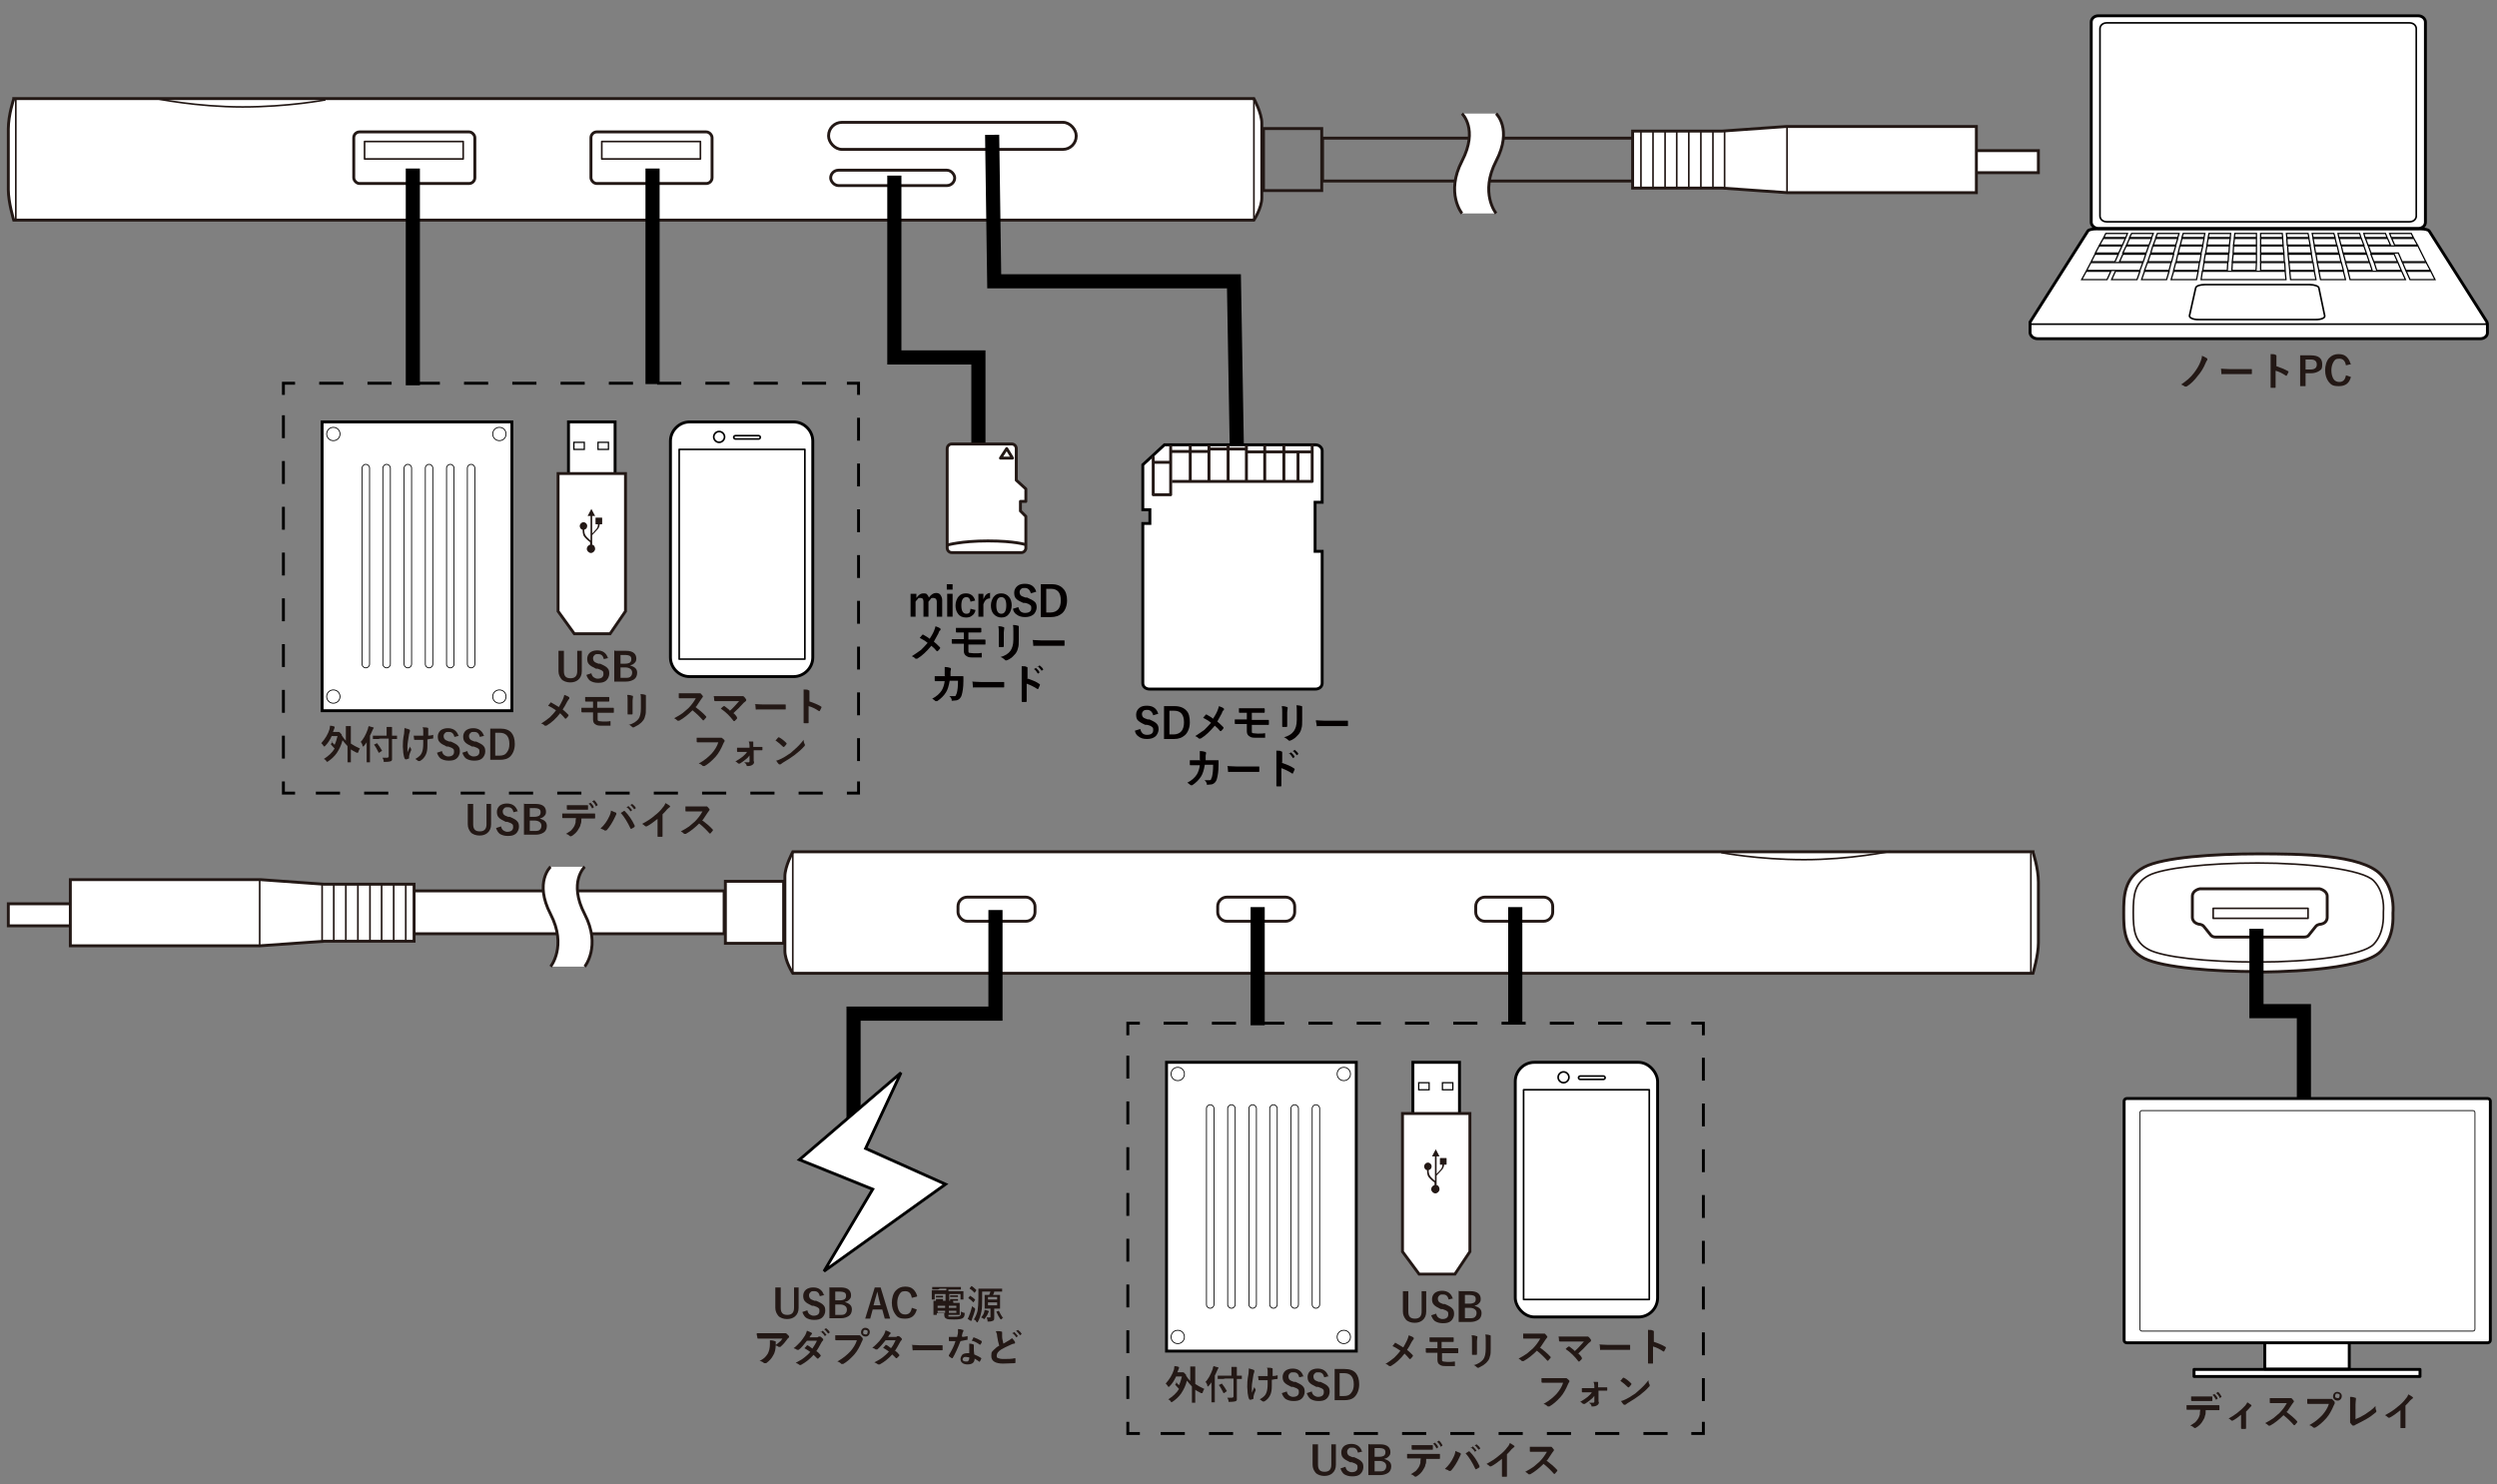 <?xml version="1.0" encoding="UTF-8"?>
<svg xmlns="http://www.w3.org/2000/svg" version="1.1" viewBox="0 0 600 356.7">
  <rect x="0" y="0" width="600" height="356.7" fill="#808080" stroke="none"/>
  <!-- Generator: Adobe Illustrator 28.6.0, SVG Export Plug-In . SVG Version: 1.2.0 Build 709)  -->
  <g>
    <g id="_レイヤー_1" data-name="レイヤー_1">
      <g>
        <path d="M597.6,77.7c0,0,0-.2,0-.3l-13.9-21.9c-.2-.3-1.1-.5-2.1-.5h-77.8c-1,0-1.9.2-2.1.5l-13.9,21.9c0,.2,0,.3,0,.5v2.1c.1.8.9,1.4,1.8,1.4h106.4c.9,0,1.7-.6,1.7-1.4v-2.2Z" fill="#fff" stroke="#000" stroke-width=".7"/>
        <path d="M556.5,76.8c1.3,0,2.2-.4,2.1-.9h0l-1.4-6.7h0c0-.4-1.1-.8-2.2-.8h-25.2c-1.1,0-2.1.3-2.2.8h0l-1.5,6.7h0c0,.5.9.9,2.1.9h28.2Z" fill="#fff" stroke="#000" stroke-width=".4"/>
        <g>
          <g>
            <polygon points="500.2 67.2 501.3 65.2 501.3 65.2 507.2 65.2 507.2 65.2 506.3 67.2 506.3 67.2 500.2 67.2" fill="#fff" stroke="#000" stroke-width=".3"/>
            <polygon points="501.4 65 502.4 63.1 502.4 63.1 514.9 63.1 514.9 63.1 514.2 65 514.2 65 501.4 65" fill="#fff" stroke="#000" stroke-width=".3"/>
            <polygon points="502.5 62.9 503.4 61.1 503.4 61.1 509 61.1 509 61.1 508.2 62.9 508.2 62.9 502.5 62.9" fill="#fff" stroke="#000" stroke-width=".3"/>
            <polygon points="503.5 60.8 504.4 59.1 504.4 59.1 509.9 59.1 509.9 59.1 509.1 60.8 509.1 60.8 503.5 60.8" fill="#fff" stroke="#000" stroke-width=".3"/>
            <polygon points="504.5 58.9 505.4 57.3 505.4 57.3 510.7 57.3 510.7 57.3 510 58.9 510 58.9 504.5 58.9" fill="#fff" stroke="#000" stroke-width=".3"/>
            <polygon points="505.5 57.1 506 56.1 506 56.1 511.2 56.1 511.2 56.1 510.8 57.1 510.8 57.1 505.5 57.1" fill="#fff" stroke="#000" stroke-width=".3"/>
          </g>
          <g>
            <polygon points="507.4 67.2 508.3 65.2 508.3 65.2 514.2 65.2 514.2 65.2 513.5 67.2 513.5 67.2 507.4 67.2" fill="#fff" stroke="#000" stroke-width=".3"/>
            <polygon points="509.3 62.9 510.1 61.1 510.1 61.1 515.6 61.1 515.6 61.1 515 62.9 515 62.9 509.3 62.9" fill="#fff" stroke="#000" stroke-width=".3"/>
            <polygon points="510.1 60.8 510.9 59.1 510.9 59.1 516.3 59.1 516.3 59.1 515.7 60.8 515.7 60.8 510.1 60.8" fill="#fff" stroke="#000" stroke-width=".3"/>
            <polygon points="511 58.9 511.7 57.3 511.7 57.3 517 57.3 517 57.3 516.4 58.9 516.4 58.9 511 58.9" fill="#fff" stroke="#000" stroke-width=".3"/>
            <polygon points="511.7 57.1 512.2 56.1 512.2 56.1 517.4 56.1 517.4 56.1 517 57.1 517 57.1 511.7 57.1" fill="#fff" stroke="#000" stroke-width=".3"/>
          </g>
          <g>
            <polygon points="514.6 67.2 515.3 65.2 515.3 65.2 521.2 65.2 521.2 65.2 520.6 67.2 520.6 67.2 514.6 67.2" fill="#fff" stroke="#000" stroke-width=".3"/>
            <polygon points="515.3 65 516 63.1 516 63.1 521.7 63.1 521.7 63.1 521.2 65 521.2 65 515.3 65" fill="#fff" stroke="#000" stroke-width=".3"/>
            <polygon points="516.1 62.9 516.7 61.1 516.7 61.1 522.3 61.1 522.3 61.1 521.8 62.9 521.8 62.9 516.1 62.9" fill="#fff" stroke="#000" stroke-width=".3"/>
            <polygon points="516.8 60.8 517.3 59.1 517.3 59.1 522.8 59.1 522.8 59.1 522.3 60.8 522.3 60.8 516.8 60.8" fill="#fff" stroke="#000" stroke-width=".3"/>
            <polygon points="517.4 58.9 518 57.3 518 57.3 523.3 57.3 523.3 57.3 522.8 58.9 522.8 58.9 517.4 58.9" fill="#fff" stroke="#000" stroke-width=".3"/>
            <polygon points="518 57.1 518.4 56.1 518.4 56.1 523.6 56.1 523.6 56.1 523.3 57.1 523.3 57.1 518 57.1" fill="#fff" stroke="#000" stroke-width=".3"/>
          </g>
          <g>
            <polygon points="521.7 67.2 522.3 65.2 522.3 65.2 528.2 65.2 528.2 65.2 527.8 67.2 527.8 67.2 521.7 67.2" fill="#fff" stroke="#000" stroke-width=".3"/>
            <polygon points="522.3 65 522.8 63.1 522.8 63.1 528.5 63.1 528.5 63.1 528.2 65 528.2 65 522.3 65" fill="#fff" stroke="#000" stroke-width=".3"/>
            <polygon points="522.9 62.9 523.3 61.1 523.3 61.1 528.9 61.1 528.9 61.1 528.6 62.9 528.6 62.9 522.9 62.9" fill="#fff" stroke="#000" stroke-width=".3"/>
            <polygon points="523.4 60.8 523.8 59.1 523.8 59.1 529.3 59.1 529.3 59.1 528.9 60.8 528.9 60.8 523.4 60.8" fill="#fff" stroke="#000" stroke-width=".3"/>
            <polygon points="523.9 58.9 524.3 57.3 524.3 57.3 529.6 57.3 529.6 57.3 529.3 58.9 529.3 58.9 523.9 58.9" fill="#fff" stroke="#000" stroke-width=".3"/>
            <polygon points="524.3 57.1 524.6 56.1 524.6 56.1 529.8 56.1 529.8 56.1 529.6 57.1 529.6 57.1 524.3 57.1" fill="#fff" stroke="#000" stroke-width=".3"/>
          </g>
          <g>
            <polygon points="528.9 67.2 529.2 65.2 529.2 65.2 549.1 65.2 549.1 65.2 549.3 67.2 549.3 67.2 528.9 67.2" fill="#fff" stroke="#000" stroke-width=".3"/>
            <polygon points="529.3 65 529.6 63.1 529.6 63.1 535.3 63.1 535.3 63.1 535.2 65 535.2 65 529.3 65" fill="#fff" stroke="#000" stroke-width=".3"/>
            <polygon points="529.6 62.9 529.9 61.1 529.9 61.1 535.5 61.1 535.5 61.1 535.4 62.9 535.4 62.9 529.6 62.9" fill="#fff" stroke="#000" stroke-width=".3"/>
            <polygon points="530 60.8 530.3 59.1 530.3 59.1 535.7 59.1 535.7 59.1 535.6 60.8 535.6 60.8 530 60.8" fill="#fff" stroke="#000" stroke-width=".3"/>
            <polygon points="530.3 58.9 530.6 57.3 530.6 57.3 535.9 57.3 535.9 57.3 535.7 58.9 535.7 58.9 530.3 58.9" fill="#fff" stroke="#000" stroke-width=".3"/>
            <polygon points="530.6 57.1 530.8 56.1 530.8 56.1 536 56.1 536 56.1 535.9 57.1 535.9 57.1 530.6 57.1" fill="#fff" stroke="#000" stroke-width=".3"/>
          </g>
          <g>
            <polygon points="536.3 65 536.4 63.1 536.4 63.1 542.2 63.1 542.2 63.1 542.1 65 542.1 65 536.3 65" fill="#fff" stroke="#000" stroke-width=".3"/>
            <polygon points="536.4 62.9 536.6 61.1 536.6 61.1 542.2 61.1 542.2 61.1 542.2 62.9 542.2 62.9 536.4 62.9" fill="#fff" stroke="#000" stroke-width=".3"/>
            <polygon points="536.6 60.8 536.7 59.1 536.7 59.1 542.2 59.1 542.2 59.1 542.2 60.8 542.2 60.8 536.6 60.8" fill="#fff" stroke="#000" stroke-width=".3"/>
            <polygon points="536.7 58.9 536.9 57.3 536.9 57.3 542.2 57.3 542.2 57.3 542.2 58.9 542.2 58.9 536.7 58.9" fill="#fff" stroke="#000" stroke-width=".3"/>
            <polygon points="536.9 57.1 537 56.1 537 56.1 542.2 56.1 542.2 56.1 542.2 57.1 542.2 57.1 536.9 57.1" fill="#fff" stroke="#000" stroke-width=".3"/>
          </g>
          <g>
            <polygon points="543.2 65 543.2 63.1 543.2 63.1 549 63.1 549 63.1 549.1 65 549.1 65 543.2 65" fill="#fff" stroke="#000" stroke-width=".3"/>
            <polygon points="543.2 62.9 543.2 61.1 543.2 61.1 548.8 61.1 548.8 61.1 548.9 62.9 548.9 62.9 543.2 62.9" fill="#fff" stroke="#000" stroke-width=".3"/>
            <polygon points="543.2 60.8 543.2 59.1 543.2 59.1 548.6 59.1 548.6 59.1 548.8 60.8 548.8 60.8 543.2 60.8" fill="#fff" stroke="#000" stroke-width=".3"/>
            <polygon points="543.2 58.9 543.2 57.3 543.2 57.3 548.5 57.3 548.5 57.3 548.6 58.9 548.6 58.9 543.2 58.9" fill="#fff" stroke="#000" stroke-width=".3"/>
            <polygon points="543.2 57.1 543.2 56.1 543.2 56.1 548.4 56.1 548.4 56.1 548.5 57.1 548.5 57.1 543.2 57.1" fill="#fff" stroke="#000" stroke-width=".3"/>
          </g>
          <g>
            <polygon points="550.4 67.2 550.2 65.2 550.2 65.2 556.1 65.2 556.1 65.2 556.5 67.2 556.5 67.2 550.4 67.2" fill="#fff" stroke="#000" stroke-width=".3"/>
            <polygon points="550.2 65 550 63.1 550 63.1 555.8 63.1 555.8 63.1 556.1 65 556.1 65 550.2 65" fill="#fff" stroke="#000" stroke-width=".3"/>
            <polygon points="550 62.9 549.8 61.1 549.8 61.1 555.4 61.1 555.4 61.1 555.7 62.9 555.7 62.9 550 62.9" fill="#fff" stroke="#000" stroke-width=".3"/>
            <polygon points="549.8 60.8 549.7 59.1 549.7 59.1 555.1 59.1 555.1 59.1 555.4 60.8 555.4 60.8 549.8 60.8" fill="#fff" stroke="#000" stroke-width=".3"/>
            <polygon points="549.6 58.9 549.5 57.3 549.5 57.3 554.8 57.3 554.8 57.3 555.1 58.9 555.1 58.9 549.6 58.9" fill="#fff" stroke="#000" stroke-width=".3"/>
            <polygon points="549.5 57.1 549.4 56.1 549.4 56.1 554.6 56.1 554.6 56.1 554.8 57.1 554.8 57.1 549.5 57.1" fill="#fff" stroke="#000" stroke-width=".3"/>
          </g>
          <g>
            <polygon points="557.6 67.2 557.2 65.2 557.2 65.2 563.1 65.2 563.1 65.2 563.6 67.2 563.6 67.2 557.6 67.2" fill="#fff" stroke="#000" stroke-width=".3"/>
            <polygon points="557.2 65 556.8 63.1 556.8 63.1 562.6 63.1 562.6 63.1 563.1 65 563.1 65 557.2 65" fill="#fff" stroke="#000" stroke-width=".3"/>
            <polygon points="556.8 62.9 556.5 61.1 556.5 61.1 562.1 61.1 562.1 61.1 562.5 62.9 562.5 62.9 556.8 62.9" fill="#fff" stroke="#000" stroke-width=".3"/>
            <polygon points="556.4 60.8 556.1 59.1 556.1 59.1 561.6 59.1 561.6 59.1 562 60.8 562 60.8 556.4 60.8" fill="#fff" stroke="#000" stroke-width=".3"/>
            <polygon points="556.1 58.9 555.8 57.3 555.8 57.3 561.1 57.3 561.1 57.3 561.5 58.9 561.5 58.9 556.1 58.9" fill="#fff" stroke="#000" stroke-width=".3"/>
            <polygon points="555.8 57.1 555.6 56.1 555.6 56.1 560.8 56.1 560.8 56.1 561.1 57.1 561.1 57.1 555.8 57.1" fill="#fff" stroke="#000" stroke-width=".3"/>
          </g>
          <g>
            <polygon points="564.2 65 563.6 63.1 563.6 63.1 569.4 63.1 569.4 63.1 570 65 570 65 564.2 65" fill="#fff" stroke="#000" stroke-width=".3"/>
            <polygon points="563.6 62.9 563.1 61.1 563.1 61.1 568.7 61.1 568.7 61.1 569.3 62.9 569.3 62.9 563.6 62.9" fill="#fff" stroke="#000" stroke-width=".3"/>
            <polygon points="563 60.8 562.6 59.1 562.6 59.1 568 59.1 568 59.1 568.6 60.8 568.6 60.8 563 60.8" fill="#fff" stroke="#000" stroke-width=".3"/>
            <polygon points="562.5 58.9 562.1 57.3 562.1 57.3 567.4 57.3 567.4 57.3 568 58.9 568 58.9 562.5 58.9" fill="#fff" stroke="#000" stroke-width=".3"/>
            <polygon points="562 57.1 561.8 56.1 561.8 56.1 567 56.1 567 56.1 567.3 57.1 567.3 57.1 562 57.1" fill="#fff" stroke="#000" stroke-width=".3"/>
          </g>
          <g>
            <polygon points="564.7 67.2 564.2 65.2 564.2 65.2 577.1 65.2 577.1 65.2 578 67.2 578 67.2 564.7 67.2" fill="#fff" stroke="#000" stroke-width=".3"/>
            <polygon points="571.1 65 570.5 63.1 570.5 63.1 576.2 63.1 576.2 63.1 577 65 577 65 571.1 65" fill="#fff" stroke="#000" stroke-width=".3"/>
            <polygon points="570.4 62.9 569.7 61.1 569.7 61.1 575.3 61.1 575.3 61.1 576.1 62.9 576.1 62.9 570.4 62.9" fill="#fff" stroke="#000" stroke-width=".3"/>
            <polygon points="569 58.9 568.4 57.3 568.4 57.3 573.7 57.3 573.7 57.3 574.4 58.9 574.4 58.9 569 58.9" fill="#fff" stroke="#000" stroke-width=".3"/>
            <polygon points="568.3 57.1 568 56.1 568 56.1 573.2 56.1 573.2 56.1 573.6 57.1 573.6 57.1 568.3 57.1" fill="#fff" stroke="#000" stroke-width=".3"/>
          </g>
          <g>
            <polygon points="579.1 67.2 578.2 65.2 578.2 65.2 584.1 65.2 584.1 65.2 585.1 67.2 585.1 67.2 579.1 67.2" fill="#fff" stroke="#000" stroke-width=".3"/>
            <polygon points="578.1 65 577.3 63.1 577.3 63.1 583 63.1 583 63.1 584 65 584 65 578.1 65" fill="#fff" stroke="#000" stroke-width=".3"/>
            <polygon points="569.1 59.1 569.7 60.8 569.7 60.8 576.3 60.8 576.3 60.8 577.2 62.9 577.2 62.9 582.9 62.9 582.9 62.9 581 59.1 581 59.1 569.1 59.1" fill="#fff" stroke="#000" stroke-width=".3"/>
            <polygon points="575.4 58.9 574.7 57.3 574.7 57.3 580 57.3 580 57.3 580.9 58.9 580.9 58.9 575.4 58.9" fill="#fff" stroke="#000" stroke-width=".3"/>
            <polygon points="574.6 57.1 574.2 56.1 574.2 56.1 579.4 56.1 579.4 56.1 579.9 57.1 579.9 57.1 574.6 57.1" fill="#fff" stroke="#000" stroke-width=".3"/>
          </g>
        </g>
        <path d="M581.1,54.9c1,0,1.7-.7,1.7-1.5V5.3c0-.8-.8-1.5-1.7-1.5h-76.9c-1,0-1.7.7-1.7,1.5v48.1c0,.8.8,1.5,1.7,1.5h76.9Z" fill="#fff" stroke="#000" stroke-width=".7"/>
        <path d="M579,53.3c.9,0,1.6-.6,1.6-1.4V6.9c0-.8-.7-1.4-1.6-1.4h-72.8c-.9,0-1.6.6-1.6,1.4v45c0,.8.7,1.4,1.6,1.4h72.8Z" fill="#fff" stroke="#000" stroke-width=".4"/>
        <line x1="597.5" y1="77.9" x2="487.8" y2="77.9" fill="#fff" stroke="#000" stroke-width=".4"/>
      </g>
      <g>
        <rect x="317.8" y="33.1" width="78.4" height="10.3" transform="translate(714 76.6) rotate(-180)" fill="none" stroke="#231815" stroke-width=".7"/>
        <g>
          <path d="M3.3,23.7h298s1.9,3.5,1.9,5.9c0,2.4,0,15.4,0,17.9s-1.9,5.4-1.9,5.4H3.3s-1.3-4.3-1.3-7.3,0-11.2,0-14.6c0-3.4,1.3-7.2,1.3-7.2Z" fill="#fff" stroke="#231815" stroke-width=".7"/>
          <g>
            <rect x="85.1" y="31.8" width="29.1" height="12.4" rx="1.4" ry="1.4" transform="translate(199.2 75.9) rotate(-180)" fill="none" stroke="#231815" stroke-linejoin="round" stroke-width=".7"/>
            <rect x="87.7" y="34.1" width="23.7" height="4.2" transform="translate(199 72.3) rotate(-180)" fill="none" stroke="#231815" stroke-linejoin="round" stroke-width=".4"/>
          </g>
          <g>
            <rect x="142.1" y="31.8" width="29.1" height="12.4" rx="1.4" ry="1.4" transform="translate(313.2 75.9) rotate(-180)" fill="none" stroke="#231815" stroke-linejoin="round" stroke-width=".7"/>
            <rect x="144.7" y="34.1" width="23.7" height="4.2" transform="translate(313 72.3) rotate(-180)" fill="none" stroke="#231815" stroke-linejoin="round" stroke-width=".4"/>
          </g>
          <rect x="199.5" y="40.9" width="29.8" height="3.7" rx="1.9" ry="1.9" transform="translate(428.9 85.5) rotate(-180)" fill="none" stroke="#231815" stroke-width=".7"/>
          <rect x="199.1" y="29.4" width="59.5" height="6.5" rx="3.2" ry="3.2" transform="translate(457.7 65.3) rotate(-180)" fill="none" stroke="#231815" stroke-width=".7"/>
          <line x1="301.3" y1="52.9" x2="301.3" y2="23.9" fill="none" stroke="#231815" stroke-linejoin="round" stroke-width=".4"/>
          <rect x="303.5" y="30.8" width="14" height="14.9" transform="translate(621.1 76.6) rotate(-180)" fill="none" stroke="#231815" stroke-width=".7"/>
          <path d="M78.2,24s-8.8,1.7-19.9,1.7c-11.1,0-20.7-2-20.7-2" fill="none" stroke="#231815" stroke-width=".4"/>
        </g>
        <line x1="3.8" y1="24" x2="3.8" y2="52.9" fill="none" stroke="#231815" stroke-width=".4"/>
        <g>
          <rect x="474.8" y="36.2" width="15" height="5.3" fill="#fff" stroke="#231815" stroke-width=".7"/>
          <polygon points="392.3 31.5 413.8 31.5 429.2 30.4 474.9 30.4 474.9 46.3 429.4 46.3 413.8 45.2 392.3 45.2 392.3 31.5" fill="#fff" stroke="#231815" stroke-width=".7"/>
          <g>
            <line x1="394.3" y1="31.6" x2="394.3" y2="45.1" fill="none" stroke="#231815" stroke-width=".4"/>
            <line x1="397.2" y1="31.6" x2="397.2" y2="45.1" fill="none" stroke="#231815" stroke-width=".4"/>
            <line x1="400.1" y1="31.6" x2="400.1" y2="45.1" fill="none" stroke="#231815" stroke-width=".4"/>
            <line x1="402.9" y1="31.6" x2="402.9" y2="45.1" fill="none" stroke="#231815" stroke-width=".4"/>
            <line x1="405.8" y1="31.6" x2="405.8" y2="45.1" fill="none" stroke="#231815" stroke-width=".4"/>
            <line x1="408.7" y1="31.6" x2="408.7" y2="45.1" fill="none" stroke="#231815" stroke-width=".4"/>
            <line x1="411.6" y1="31.6" x2="411.6" y2="45.1" fill="none" stroke="#231815" stroke-width=".4"/>
            <line x1="414.4" y1="31.6" x2="414.4" y2="45.1" fill="none" stroke="#231815" stroke-width=".4"/>
          </g>
          <line x1="429.4" y1="46.3" x2="429.4" y2="30.4" fill="none" stroke="#231815" stroke-width=".4"/>
        </g>
        <g>
          <path d="M351.4,51.3s-4-4.9,0-12.6c4-7.7,0-11.4,0-11.4h8.2s4,3.7,0,11.4c-4,7.7,0,12.6,0,12.6h-8.2Z" fill="#fff"/>
          <path d="M359.5,27.3s4,3.7,0,11.4c-4,7.7,0,12.6,0,12.6" fill="none" stroke="#231815" stroke-width=".7"/>
          <path d="M351.3,27.3s4,3.7,0,11.4c-4,7.7,0,12.6,0,12.6" fill="none" stroke="#231815" stroke-width=".7"/>
        </g>
      </g>
      <g>
        <g>
          <path d="M542.5,233.5c-10.2,0-22.7-.9-27.3-3.2-4.9-2.6-4.9-7.2-4.9-10.9h0c0-3.8,0-8.4,4.9-11,4.5-2.4,17.1-3.2,27.3-3.2s25,.1,29.6,5c3.2,3.4,3,8.2,2.9,9.2,0,1,.4,5.7-2.9,9.2-4.6,4.9-27,5-29.6,5Z" fill="#fff" stroke="#231815" stroke-miterlimit="10" stroke-width=".7"/>
          <path d="M512.6,219.3c0,4.2.3,7.1,3.7,8.9,3.4,1.8,13.7,3,26.2,3s25.3-1.5,27.9-4.3c2.5-2.7,2.3-6.5,2.3-7.3,0,0,0-.2,0-.2s0-.1,0-.2c0-.3.5-4.6-2.3-7.5-2.6-2.8-16-4.3-27.9-4.3s-22.8,1.2-26.2,3c-3.4,1.8-3.7,4.7-3.7,8.9Z" fill="#fff" stroke="#231815" stroke-miterlimit="10" stroke-width=".4"/>
          <g>
            <path d="M553.6,225.2c1,0,1.2-.5,1.2-.5l1.6-2c.4-.6,1.3-.6,1.3-.6,1.6-.3,1.5-1.7,1.5-1.7v-5c0-1.4-1.8-1.8-1.8-1.8h-28.8s-1.8.3-1.8,1.8v5s-.1,1.3,1.5,1.7c0,0,.9,0,1.3.6l1.6,2s.3.5,1.2.5h21.2Z" fill="none" stroke="#231815" stroke-linejoin="round" stroke-width=".7"/>
            <rect x="531.8" y="218.3" width="22.8" height="2.4" fill="none" stroke="#231815" stroke-linejoin="round" stroke-width=".4"/>
          </g>
        </g>
        <g>
          <rect x="95.6" y="214.1" width="78.4" height="10.3" fill="#fff" stroke="#231815" stroke-width=".7"/>
          <path d="M488.5,204.7H190.5s-1.9,3.5-1.9,5.9v17.9c0,2.5,1.9,5.4,1.9,5.4h298s1.3-4.3,1.3-7.3v-14.6c0-3.4-1.3-7.2-1.3-7.2Z" fill="#fff" stroke="#231815" stroke-width=".7"/>
          <line x1="190.5" y1="233.9" x2="190.5" y2="204.9" fill="none" stroke="#231815" stroke-linejoin="round" stroke-width=".4"/>
          <rect x="174.3" y="211.8" width="14" height="14.9" fill="#fff" stroke="#231815" stroke-width=".7"/>
          <path d="M413.6,204.9s8.8,1.7,19.9,1.7,20.7-2,20.7-2" fill="none" stroke="#231815" stroke-width=".4"/>
          <line x1="488" y1="205" x2="488" y2="233.9" fill="none" stroke="#231815" stroke-width=".4"/>
          <g>
            <rect x="2" y="217.2" width="15" height="5.3" transform="translate(19 439.7) rotate(-180)" fill="#fff" stroke="#231815" stroke-width=".7"/>
            <polygon points="99.5 212.5 77.9 212.5 62.6 211.4 16.9 211.4 16.9 227.3 62.4 227.3 77.9 226.2 99.5 226.2 99.5 212.5" fill="#fff" stroke="#231815" stroke-width=".7"/>
            <g>
              <line x1="97.5" y1="212.6" x2="97.5" y2="226.1" fill="none" stroke="#231815" stroke-width=".4"/>
              <line x1="94.6" y1="212.6" x2="94.6" y2="226.1" fill="none" stroke="#231815" stroke-width=".4"/>
              <line x1="91.7" y1="212.6" x2="91.7" y2="226.1" fill="none" stroke="#231815" stroke-width=".4"/>
              <line x1="88.9" y1="212.6" x2="88.9" y2="226.1" fill="none" stroke="#231815" stroke-width=".4"/>
              <line x1="86" y1="212.6" x2="86" y2="226.1" fill="none" stroke="#231815" stroke-width=".4"/>
              <line x1="83.1" y1="212.6" x2="83.1" y2="226.1" fill="none" stroke="#231815" stroke-width=".4"/>
              <line x1="80.2" y1="212.6" x2="80.2" y2="226.1" fill="none" stroke="#231815" stroke-width=".4"/>
              <line x1="77.4" y1="212.6" x2="77.4" y2="226.1" fill="none" stroke="#231815" stroke-width=".4"/>
            </g>
            <line x1="62.4" y1="227.3" x2="62.4" y2="211.4" fill="none" stroke="#231815" stroke-width=".4"/>
          </g>
          <g>
            <path d="M140.4,232.3s4-4.9,0-12.6c-4-7.7,0-11.4,0-11.4h-8.2s-4,3.7,0,11.4c4,7.7,0,12.6,0,12.6h8.2Z" fill="#fff"/>
            <path d="M132.3,208.3s-4,3.7,0,11.4c4,7.7,0,12.6,0,12.6" fill="none" stroke="#231815" stroke-width=".7"/>
            <path d="M140.5,208.3s-4,3.7,0,11.4c4,7.7,0,12.6,0,12.6" fill="none" stroke="#231815" stroke-width=".7"/>
          </g>
          <rect x="230.2" y="215.6" width="18.5" height="5.8" rx="2.2" ry="2.2" fill="#fff" stroke="#231815" stroke-width=".7"/>
          <path d="M294.8,215.6h14.1c1.2,0,2.2,1,2.2,2.2v1.4c0,1.2-1,2.2-2.2,2.2h-14.1c-1.2,0-2.2-1-2.2-2.2v-1.4c0-1.2,1-2.2,2.2-2.2Z" fill="#fff" stroke="#231815" stroke-width=".7"/>
          <path d="M356.8,215.6h14.1c1.2,0,2.2,1,2.2,2.2v1.4c0,1.2-1,2.2-2.2,2.2h-14.1c-1.2,0-2.2-1-2.2-2.2v-1.4c0-1.2,1-2.2,2.2-2.2Z" fill="#fff" stroke="#231815" stroke-width=".7"/>
        </g>
      </g>
    </g>
    <g id="_レイヤー_2" data-name="レイヤー_2">
      <g>
        <path d="M529.1,85.5c.5.2.9.4,1.2.6,0,0,.1.1.1.2s0,0,0,.2c-.1.1-.3.4-.4.7-.5,1.2-1.1,2.2-1.8,3-.9,1.2-1.8,2.1-2.8,2.7,0,0-.1,0-.2,0s-.1,0-.2,0c-.3-.2-.6-.4-.9-.5,1.2-.8,2.3-1.7,3.1-2.8.6-.8,1.2-1.7,1.6-2.8.2-.5.3-.9.3-1.3Z" fill="#231815"/>
        <path d="M533.6,88.6c.5,0,1.2.1,2.1.1h3.1c.3,0,.7,0,1.2,0,.6,0,1,0,1,0h0c0,0,.1,0,.1.1,0,.1,0,.3,0,.5s0,.3,0,.5c0,0,0,.1-.1.1h0c-1,0-1.7,0-2.1,0h-4.9c-.1.1-.2,0-.2,0,0-.3-.1-.6-.1-1.2Z" fill="#231815"/>
        <path d="M546.7,87.9c1.2.4,2.2.8,3.1,1.3,0,0,.1,0,.1.2s0,0,0,0c-.1.3-.3.6-.4.8,0,0,0,.1-.1.1s0,0-.1,0c-.9-.6-1.7-1-2.5-1.2v2.1c0,.4,0,1,0,1.9h0c0,.1,0,.1-.2.1-.1,0-.3,0-.4,0s-.3,0-.4,0c-.1,0-.2,0-.2-.1,0-.6,0-1.2,0-1.9v-4.7c0-.6,0-1.1,0-1.4.6,0,1,0,1.2.2.1,0,.2,0,.2.2s0,.1,0,.2c0,0,0,.4,0,.9v1.4Z" fill="#231815"/>
        <path d="M552.7,85.4h2.6c1.8,0,2.7.7,2.7,2.1s-.3,1.3-.8,1.7c-.5.3-1.1.5-1.9.5h-1.3v3.1h-1.3v-7.5ZM554,86.4v2.4h1.2c1,0,1.5-.4,1.5-1.2s-.5-1.2-1.4-1.2h-1.3Z" fill="#231815"/>
        <path d="M565,87.5l-1.3.3c-.2-1.1-.7-1.6-1.6-1.6s-1.1.3-1.4.8c-.3.5-.5,1.2-.5,2s.2,1.7.6,2.2c.3.4.8.6,1.3.6.9,0,1.4-.5,1.6-1.6l1.2.4c-.4,1.5-1.3,2.2-2.9,2.2s-1.9-.4-2.5-1.1c-.5-.7-.8-1.6-.8-2.7s.3-2.3,1-3c.6-.6,1.3-.9,2.2-.9s1.5.2,2,.7c.4.4.7.9.9,1.6Z" fill="#231815"/>
      </g>
      <g>
        <path d="M191.9,309.4v4.9c0,.9-.3,1.6-.9,2.1-.5.4-1.1.6-1.9.6s-1.7-.3-2.1-.8c-.4-.5-.7-1.1-.7-1.9v-4.9h1.3v4.9c0,1.2.5,1.7,1.6,1.7s1.6-.6,1.6-1.7v-4.9h1.2Z" fill="#231815"/>
        <path d="M198.2,311.2l-1.2.3c-.2-.8-.6-1.2-1.3-1.2s-.7,0-1,.3c-.2.2-.3.4-.3.7s.1.6.3.8c.2.2.5.3,1,.5h.4c.9.4,1.5.7,1.8,1.1.3.3.4.7.4,1.3s-.3,1.3-.8,1.7c-.5.4-1.1.5-1.9.5s-1.4-.2-1.9-.5c-.4-.3-.7-.8-.9-1.4l1.2-.4c.1.5.3.8.6,1,.3.2.6.3.9.3.9,0,1.4-.4,1.4-1.1s-.1-.6-.3-.8c-.2-.2-.6-.3-1.1-.5h-.4c-.8-.4-1.4-.7-1.7-1.1-.3-.3-.4-.8-.4-1.3s.2-1.1.7-1.5c.4-.3,1-.5,1.7-.5,1.3,0,2.2.6,2.6,1.9Z" fill="#231815"/>
        <path d="M199.4,309.4h2.6c.9,0,1.6.2,2,.6.3.3.5.7.5,1.3s-.2.8-.5,1.1c-.3.3-.6.4-1,.5h0c.6.2,1,.4,1.3.7.3.3.4.7.4,1.1,0,.7-.3,1.3-.8,1.6-.5.3-1.1.5-1.8.5h-2.8v-7.5ZM200.7,310.4v2.1h1.1c.5,0,.9-.1,1.2-.3.2-.2.3-.4.3-.8s-.1-.6-.4-.8c-.2-.1-.6-.2-1-.2h-1.2ZM200.7,313.5v2.5h1.4c.5,0,.9-.1,1.1-.4.2-.2.3-.5.3-.9s-.2-.7-.5-.9c-.3-.2-.7-.3-1.1-.3h-1.2Z" fill="#231815"/>
        <path d="M211.6,309.4l2.3,7.5h-1.3l-.6-2.2h-2.3l-.6,2.2h-1.2l2.3-7.5h1.6ZM211.6,313.7l-.4-1.5c0-.2-.2-.8-.4-1.8h0c-.2.7-.3,1.3-.5,1.8l-.4,1.5h1.8Z" fill="#231815"/>
        <path d="M220.3,311.6l-1.2.3c-.2-1.1-.7-1.6-1.6-1.6s-1.1.3-1.4.8c-.3.5-.5,1.2-.5,2s.2,1.7.6,2.2c.3.4.7.6,1.3.6.9,0,1.4-.5,1.6-1.6l1.2.4c-.4,1.5-1.3,2.2-2.8,2.2s-1.9-.4-2.4-1.1c-.5-.7-.8-1.6-.8-2.7s.3-2.3,1-3c.6-.6,1.3-.9,2.2-.9s1.5.2,2,.7c.4.4.7.9.9,1.6Z" fill="#231815"/>
        <path d="M225.4,309.9h-1.3c0,0,0,0-.1,0,0,0,0,0,0,0v-.6s0,0,0,0c0,0,0,0,0,0h1.3s4.3,0,4.3,0h1.3s0,0,0,0c0,0,0,0,0,0v.6c0,0,0,0,0,0,0,0,0,0,0,0h-1.3s-1.7,0-1.7,0v.4h3.6c0,0,0,0,0,0,0,0,0,0,0,0v.5s0,.5,0,.5v1c0,0,0,0,0,0,0,0,0,0,0,0h-.7c0,0,0,0,0,0,0,0,0,0,0,0v-1.3h-2.7v1.8c0,0,0,0,0,0h-.8c0,0-.1,0-.1,0v-1s0-.8,0-.8h-2.6v1.3c0,0,0,0,0,0,0,0,0,0,0,0h-.7c0,0,0,0,0-.1v-1s0-.4,0-.4v-.6c0,0,0-.1,0-.1h1.3s2.2,0,2.2,0v-.4h-1.6ZM229.1,313.1h1.5c0,0,0,0,0,0,0,0,0,0,0,0v.9s0,1.1,0,1.1v.9s0,0,0,0,0,0,0,0h-1.5s-1.2,0-1.2,0h0c0,.3,0,.4,0,.4,0,0,0,0,.1,0,.2,0,.6,0,1.3,0s1.2,0,1.4-.2c0,0,.1-.2.2-.3,0-.1,0-.4,0-.7.2.1.4.2.7.3.1,0,.2,0,.2,0,0,0,0,0,0,.1s0,0,0,.1c0,.6-.2.9-.5,1.1-.3.2-1,.3-2,.3s-1.6,0-1.9-.2c-.3-.1-.5-.4-.5-.9v-.4h-1.8v.4c0,0,0,0,0,0s0,0,0,0h-.8c0,0,0,0,0-.1v-.9s0-1.5,0-1.5v-.9c0,0,0,0,0,0s0,0,0,0h1.4s3.3,0,3.3,0ZM226.5,311.4c0,0,.1,0,.1,0v.4s0,0-.1,0h-.5s-.5,0-.5,0h-.5c0,0-.1,0-.1,0v-.4c0,0,0,0,.1,0h.5s.5,0,.5,0h.5ZM226.5,312.2c0,0,.1,0,.1,0v.4c0,0,0,0-.1,0h-.5s-.5,0-.5,0h-.5c0,0-.1,0-.1,0v-.4s0,0,.1,0h.5s.5,0,.5,0h.5ZM225.3,314.3h1.8v-.5h-1.8v.5ZM225.3,315.5h1.8v-.5h-1.8v.5ZM229.8,313.8h-1.8v.5h1.8v-.5ZM229.8,315.5v-.5h-1.8v.5h1.8ZM230.1,311.3c0,0,.1,0,.1,0v.4c0,0,0,0-.1,0h-.6s-.5,0-.5,0h-.6c0,0-.1,0-.1,0v-.4c0,0,0,0,.1,0h.6s.5,0,.5,0h.6ZM230.1,312.2c0,0,.1,0,.1,0v.4c0,0,0,0-.1,0h-.6s-.5,0-.5,0h-.6c0,0-.1,0-.1,0v-.4s0,0,.1,0h.6s.5,0,.5,0h.6Z" fill="#231815"/>
        <path d="M233.1,311.4c.5.3.9.6,1.2.9,0,0,0,0,0,0s0,0,0,.1l-.4.6c0,0,0,0,0,0s0,0,0,0c-.3-.3-.7-.7-1.2-1,0,0,0,0,0,0s0,0,0-.1l.4-.5s0,0,0,0,0,0,0,0ZM232.5,316.9c.2-.2.3-.5.4-.8.3-.7.5-1.5.7-2.2.2.2.3.3.5.4.2.1.2.2.2.3s0,.1,0,.2c-.2.7-.4,1.4-.7,2.1,0,.2-.1.3-.1.4,0,0,0,.1-.1.1s0,0-.2,0c-.3-.2-.5-.3-.7-.5ZM233.4,309c.4.3.8.6,1.2,1,0,0,0,0,0,0s0,0,0,.1l-.4.6c0,0,0,0,0,0s0,0,0,0c-.4-.4-.8-.8-1.2-1,0,0,0,0,0,0s0,0,0-.1l.4-.5c0,0,0,0,.1,0s0,0,0,0ZM237.1,316.6c.3,0,.5,0,.6,0s.2,0,.3,0c0,0,0-.1,0-.2v-1.9h-1.4c0,0,0,0,0,0,0,0,0,0,0,0v-.9s0-1.5,0-1.5v-.9c0,0,0,0,0,0,0,0,0,0,0,0h1.1c.1-.2.2-.5.3-.8h-2v1.5c0,1.4,0,2.6-.2,3.4-.2.9-.4,1.6-.8,2.3,0,.1-.1.2-.2.2s-.1,0-.2-.2c-.1-.2-.3-.4-.6-.5.4-.6.7-1.3.9-2.1.1-.7.2-1.7.2-3v-2.3c0,0,0,0,0,0,0,0,0,0,0,0h1.3s3.1,0,3.1,0h1.3c0,0,0,0,0,0,0,0,0,0,0,0v.7s0,0,0,0c0,0,0,0,0,0h-1.3s-.6,0-.6,0c0,.3-.2.6-.3.8h1.7c0,0,0,0,0,0,0,0,0,0,0,0v.9s0,1.5,0,1.5v.9s0,0,0,0c0,0,0,0,0,0h-1.1s-.3,0-.3,0v2.1c0,.4,0,.7-.3.8-.2.1-.5.2-1,.2-.2,0-.3,0-.3,0,0,0,0-.1,0-.2,0-.2-.1-.5-.2-.7ZM235.7,316.7c.4-.5.7-.9.8-1.4,0-.2.1-.4.1-.5.3,0,.5.1.8.2.1,0,.2,0,.2.1s0,.1,0,.1c0,0,0,.1-.1.2-.2.6-.5,1-.8,1.4,0,.1-.1.2-.2.2s0,0-.2-.1c-.2-.1-.4-.3-.6-.3ZM239.6,311.7h-2.2v.6h2.2v-.6ZM239.6,313.7v-.7h-2.2v.7h2.2ZM241.2,316.6c-.2,0-.4.2-.5.4-.1,0-.2.1-.2.1,0,0,0,0-.2-.2-.3-.4-.6-1-.9-1.7,0,0,0,0,0,0,0,0,0,0,.1,0l.5-.2s0,0,0,0,0,0,0,0c.3.6.6,1.2,1,1.7Z" fill="#231815"/>
        <path d="M181.9,320.4c.6,0,1.2,0,1.9,0h4.1c.3,0,.6,0,.7,0,.1,0,.2,0,.2,0,0,0,.1,0,.2.1.2.2.4.4.6.6,0,0,0,.1,0,.2s0,.1-.1.2c0,0-.2.1-.3.3-.5.7-1,1.3-1.7,1.9,0,0-.1,0-.2,0s-.2,0-.2,0c-.2-.2-.5-.3-.8-.4.4-.3.8-.6,1-.8.3-.2.5-.5.7-.8h-4.1c-.4,0-.9,0-1.7,0,0,0-.2,0-.2-.1,0-.2-.1-.5-.2-1ZM182.5,327.1c.5-.3,1-.6,1.3-.9.3-.3.5-.6.7-.9.3-.6.5-1.3.5-2.3s0-.6,0-.9c.6,0,1,.1,1.2.2.1,0,.2,0,.2.2s0,.1,0,.2c0,0,0,.2,0,.4,0,1.1-.2,2-.6,2.6-.4.8-1,1.4-1.7,1.9,0,0-.2,0-.3,0s-.1,0-.2,0c-.2-.2-.5-.4-.9-.5Z" fill="#231815"/>
        <path d="M196.2,324.7c.4.3.8.7,1,1,0,0,0,0,0,.1s0,0,0,.1c-.2.2-.4.4-.6.6,0,0,0,0-.1,0s0,0-.1,0c-.3-.3-.6-.6-.9-.9-.9,1-1.9,1.8-3,2.4-.1,0-.2,0-.2.1,0,0-.1,0-.2-.1-.3-.2-.6-.4-.9-.5.8-.4,1.5-.8,2-1.2.5-.4,1-.8,1.5-1.4-.4-.3-.9-.6-1.4-.9.4-.4.6-.6.6-.7,0,0,0,0,.1,0s0,0,0,0c.3.1.7.4,1.2.8.4-.6.8-1.2,1.1-1.9h-2.4c-.8,1-1.4,1.8-2,2.2,0,0-.1,0-.2,0s-.1,0-.2,0c-.2-.2-.5-.3-.8-.4.7-.5,1.2-1.1,1.7-1.6.3-.4.7-.9,1-1.4.3-.5.4-.9.5-1.2.6.2.9.4,1.1.5,0,0,.1,0,.1.2s0,.1-.1.2c0,0-.1.1-.2.2,0,.1-.2.3-.3.5h1.7c.2,0,.4,0,.5-.2,0,0,.1,0,.2,0s.1,0,.2,0c.2.1.4.3.7.6,0,0,0,.1,0,.2s0,.1-.1.2c-.1.1-.2.2-.3.4-.5.9-.9,1.7-1.4,2.3ZM197.2,320.2l.5-.4s0,0,0,0,0,0,0,0c.3.3.6.6.9,1,0,0,0,0,0,0,0,0,0,0,0,0l-.4.3s0,0,0,0c0,0,0,0,0,0-.3-.5-.6-.8-1-1.1ZM198,319.5l.5-.3s0,0,0,0,0,0,0,0c.4.3.7.6.9,1,0,0,0,0,0,0s0,0,0,0l-.4.3s0,0,0,0c0,0,0,0,0,0-.3-.4-.6-.8-1-1.1Z" fill="#231815"/>
        <path d="M200.5,320.9c.4,0,1,0,1.8,0h3.4c.2,0,.4,0,.5,0,0,0,.1,0,.2,0s.1,0,.2,0c.3.2.5.5.7.7,0,0,0,.1,0,.2s0,.1,0,.2c0,0-.1.2-.2.4-.5,1.2-1.1,2.3-1.8,3.1-.9,1-1.8,1.8-2.7,2.3,0,0-.2,0-.3,0s-.2,0-.2-.1c-.2-.2-.5-.4-.9-.5.7-.4,1.3-.8,1.8-1.2.4-.3.9-.8,1.3-1.2.7-.8,1.3-1.7,1.6-2.7h-3.4c-.4,0-.9,0-1.6,0,0,0-.2,0-.2-.2,0-.2,0-.5,0-1ZM207.9,319.1c.3,0,.6.1.8.3.2.2.3.4.3.7s-.1.6-.3.8c-.2.2-.4.3-.7.3s-.6-.1-.8-.3c-.2-.2-.3-.4-.3-.7s.1-.6.3-.8c.2-.2.4-.3.7-.3ZM207.9,319.6c-.2,0-.3,0-.4.2,0,.1-.1.2-.1.4s0,.3.2.4c.1,0,.2.1.4.1s.3,0,.4-.2c0-.1.1-.2.1-.4s0-.3-.2-.4c-.1,0-.2-.1-.4-.1Z" fill="#231815"/>
        <path d="M215.1,324.6c.4.3.8.7,1,1,0,0,0,0,0,.1s0,0,0,.1c-.2.2-.4.4-.6.6,0,0,0,0-.1,0s0,0-.1,0c-.3-.3-.6-.6-.9-.9-.9,1-1.9,1.8-3,2.4-.1,0-.2,0-.2,0s-.1,0-.2,0c-.3-.2-.6-.4-.9-.5.8-.4,1.5-.8,2-1.2.5-.4,1-.8,1.5-1.4-.4-.3-.9-.6-1.4-.9.4-.4.6-.6.6-.7,0,0,0,0,.1,0s0,0,0,0c.3.1.7.4,1.2.8.4-.5.8-1.2,1.1-1.9h-2.4c-.8,1-1.4,1.7-2,2.2,0,0-.1,0-.2,0s-.1,0-.2,0c-.2-.2-.5-.3-.8-.4.7-.5,1.2-1.1,1.7-1.6.3-.4.7-.9,1-1.4.3-.5.4-.9.5-1.2.6.2.9.4,1.1.5,0,0,.1,0,.1.2s0,.1-.1.2c0,0-.1.1-.2.2,0,.1-.2.3-.3.5h1.7c.2,0,.4,0,.5-.2,0,0,.1,0,.2,0s.1,0,.2,0c.2.1.4.3.7.6,0,0,0,.1,0,.2s0,.1-.1.2c-.1.1-.2.2-.3.4-.5.9-.9,1.7-1.4,2.3Z" fill="#231815"/>
        <path d="M219,323.2c.5,0,1.2.1,2.1.1h3.1c.3,0,.7,0,1.2,0,.6,0,.9,0,1,0h0c0,0,.1,0,.1.1,0,.1,0,.3,0,.5s0,.3,0,.5c0,0,0,.1-.1.1h0c-1,0-1.7,0-2.1,0h-4.8c-.1.1-.2,0-.2,0,0-.3-.1-.6-.1-1.2Z" fill="#231815"/>
        <path d="M231.3,321.3c.3,0,.7-.1,1.2-.2,0,0,0,0,0,0,0,0,0,0,0,0,0,.2,0,.5,0,.8,0,0,0,.1-.1.1-.3,0-.9.2-1.6.3-.7,1.8-1.3,3.1-1.9,4.1,0,0,0,0-.1,0s0,0-.1,0c-.3-.2-.5-.3-.7-.5,0,0,0,0,0-.1s0,0,0-.1c.7-1.2,1.3-2.3,1.6-3.4-.2,0-.6,0-1,0s-.4,0-.5,0c0,0-.1,0-.1-.2,0-.2,0-.4,0-.8.3,0,.6,0,.9,0,.4,0,.7,0,1.1,0,0-.3.2-.7.2-1.1,0-.2,0-.5,0-.8.5,0,.9.1,1.1.2.1,0,.2,0,.2.1s0,.1,0,.2c0,0-.1.2-.2.4,0,0,0,.2-.1.4,0,.2,0,.3-.1.4ZM232.9,325.3c0-.5,0-1,0-1.7,0-.3,0-.5,0-.7.4,0,.8.1,1,.2,0,0,.1,0,.1.2s0,0,0,.2c0,0,0,.2,0,.3s0,0,0,.1c0,.5,0,1,.1,1.6.7.3,1.3.6,1.7.9,0,0,0,0,0,.1s0,0,0,0c-.1.3-.3.6-.4.8,0,0,0,0,0,0s0,0,0,0c-.3-.2-.7-.5-1.2-.8,0,.5-.2.9-.5,1.1-.3.2-.7.3-1.2.3s-1-.1-1.3-.4c-.3-.2-.4-.6-.4-.9s.2-.8.5-1.1c.3-.2.7-.3,1.2-.3s.5,0,.7,0ZM232.9,326.2c-.3,0-.5-.1-.8-.1s-.5,0-.6.2c-.1,0-.2.2-.2.4,0,.3.3.5.8.5s.5,0,.6-.2c.1-.1.2-.3.2-.5s0-.2,0-.2ZM233.5,322.2c.3-.5.4-.7.4-.8,0,0,0,0,.1,0s0,0,0,0c.6.2,1.2.5,1.9.9,0,0,0,0,0,.1s0,0,0,.1c0,.2-.2.5-.4.7,0,0,0,0,0,0s0,0,0,0c-.7-.5-1.4-.9-2-1Z" fill="#231815"/>
        <path d="M239.4,319.9c.5,0,.9,0,1.2.1.1,0,.2,0,.2.2v.4c0,0,0,.3,0,.6,0,.6.2,1.1.3,1.7.2-.1.4-.2.7-.4.3-.2.5-.3.7-.4.3-.2.5-.4.7-.5.3.3.5.6.7.9,0,0,0,.1,0,.2,0,.1,0,.2-.2.2-.2,0-.5.1-.9.3-.9.4-1.7.8-2.2,1.1-.8.5-1.1,1-1.1,1.5s.1.5.4.6c.2.1.6.2,1.2.2,1.1,0,2,0,2.8-.2,0,0,0,0,0,0,0,0,0,0,.1.1,0,.2,0,.5,0,.9,0,.1,0,.2-.2.2-.7,0-1.7.1-2.8.1-1.8,0-2.8-.6-2.8-1.8s.2-1,.6-1.5c.3-.3.7-.7,1.3-1-.2-.7-.4-1.5-.5-2.3,0-.5-.2-.9-.3-1.1ZM243.2,320.5l.5-.4s0,0,0,0,0,0,0,0c.3.3.6.6.9,1,0,0,0,0,0,0s0,0,0,0l-.4.3s0,0,0,0,0,0,0,0c-.3-.5-.6-.8-1-1.1ZM244.1,319.9l.5-.3s0,0,0,0,0,0,0,0c.4.3.7.6.9,1,0,0,0,0,0,0,0,0,0,0,0,0l-.4.3s0,0,0,0c0,0,0,0,0,0-.3-.4-.6-.8-1-1.1Z" fill="#231815"/>
      </g>
      <g>
        <path d="M530,338.9c0,.6,0,1.1-.2,1.4,0,.3-.2.7-.4,1-.2.4-.5.8-.8,1.1-.3.3-.6.5-.9.7-.1,0-.2.1-.3.1,0,0-.1,0-.2-.1-.2-.2-.5-.4-.9-.5.5-.3.9-.6,1.2-.8.3-.3.5-.6.7-.9.2-.3.3-.7.4-1,0-.3,0-.6.1-1.1h-1.8c-.3,0-.8,0-1.4,0,0,0-.1,0-.1-.2,0-.3,0-.6,0-.9.4,0,.9,0,1.6,0h4.3c.7,0,1.3,0,1.9,0,0,0,.1,0,.1.2,0,0,0,.2,0,.4s0,.3,0,.4c0,.1,0,.2-.1.2-.7,0-1.3,0-1.8,0h-1.3ZM526.5,335.6c.6,0,1.1,0,1.6,0h1.8c.7,0,1.2,0,1.6,0,0,0,.1,0,.1.2,0,.1,0,.2,0,.3s0,.2,0,.4c0,.1,0,.2-.1.2-.5,0-1,0-1.6,0h-1.8c-.2,0-.6,0-1.4,0,0,0-.2,0-.2-.2,0,0,0-.2,0-.5,0-.2,0-.4,0-.5ZM531.6,335.3l.5-.3s0,0,0,0c0,0,0,0,0,0,.3.3.6.6.8,1.1,0,0,0,0,0,0,0,0,0,0,0,0l-.4.3s0,0,0,0c0,0,0,0,0,0-.3-.5-.5-.9-.9-1.2ZM532.5,334.8l.5-.3s0,0,0,0,0,0,0,0c.3.3.6.7.8,1.1,0,0,0,0,0,0,0,0,0,0,0,.1l-.4.3s0,0,0,0c0,0,0,0,0,0-.2-.5-.5-.9-.9-1.2Z" fill="#231815"/>
        <path d="M539.7,339.1v2.5c0,0,0,.6,0,1.6h0c0,.1,0,.2-.2.2-.1,0-.3,0-.4,0s-.3,0-.4,0c-.1,0-.2,0-.2-.2h0s0-.3,0-.9c0-.3,0-.5,0-.7v-1.6c-.7.6-1.4,1.1-2,1.4,0,0,0,0-.1,0,0,0-.1,0-.2,0-.2-.2-.4-.4-.7-.5,1.5-.8,2.8-1.8,4-3.1.2-.3.4-.5.5-.8.5.3.7.5.9.6,0,0,.1.1.1.2s0,.1-.1.2c-.1,0-.2.2-.4.4-.3.3-.6.7-.9.9Z" fill="#231815"/>
        <path d="M549.4,339.3c.9.7,1.8,1.4,2.6,2.3,0,0,0,0,0,.1s0,0,0,.1c-.2.2-.4.5-.6.7,0,0,0,0-.1,0s0,0-.1,0c-.7-.8-1.5-1.6-2.5-2.4-1,1-2.1,1.9-3.2,2.5-.1,0-.2,0-.2,0,0,0-.1,0-.2,0-.2-.2-.4-.4-.8-.6.8-.4,1.4-.8,2-1.2.4-.3.9-.8,1.4-1.2.7-.7,1.3-1.5,1.8-2.4h-2.5c-.5,0-1,0-1.5,0,0,0-.1,0-.1-.2,0-.2,0-.6,0-1,.3,0,.9,0,1.6,0h2.6c.3,0,.5,0,.7,0,0,0,0,0,.1,0s0,0,.2,0c.2.2.4.4.6.7,0,0,0,0,0,.1,0,0,0,.1-.1.2-.1.1-.2.3-.3.4-.4.6-.8,1.2-1.2,1.8Z" fill="#231815"/>
        <path d="M554.2,336.2c.4,0,1,0,1.8,0h3.4c.2,0,.4,0,.5,0,0,0,.1,0,.2,0s.1,0,.2,0c.3.2.5.5.7.7,0,0,0,.1,0,.2s0,.1,0,.2c0,0-.1.2-.2.4-.5,1.2-1.1,2.3-1.8,3.1-.9,1-1.8,1.8-2.7,2.3,0,0-.2,0-.3,0s-.2,0-.2-.1c-.2-.2-.5-.4-.9-.5.7-.4,1.3-.8,1.8-1.2.4-.3.9-.8,1.3-1.2.7-.8,1.3-1.7,1.6-2.7h-3.4c-.4,0-.9,0-1.6,0,0,0-.2,0-.2-.2,0-.2,0-.5,0-1ZM561.6,334.5c.3,0,.6.1.8.3.2.2.3.4.3.7s-.1.6-.3.8c-.2.2-.4.3-.7.3s-.6-.1-.8-.3c-.2-.2-.3-.4-.3-.7s.1-.6.3-.8c.2-.2.4-.3.7-.3ZM561.6,334.9c-.2,0-.3,0-.4.2,0,.1-.1.2-.1.4s0,.3.2.4c.1,0,.2.1.4.1s.3,0,.4-.2c0-.1.1-.2.1-.4s0-.3-.2-.4c-.1,0-.2-.1-.4-.1Z" fill="#231815"/>
        <path d="M565.9,341.1c.8-.3,1.6-.7,2.4-1.2.9-.6,1.8-1.2,2.5-2,0,.4,0,.8.2,1.1,0,0,0,.1,0,.2,0,0,0,.2-.1.2-.7.6-1.5,1.2-2.4,1.7-.7.4-1.5.8-2.3,1.2-.2.1-.4.2-.5.3,0,0-.1,0-.2,0s-.1,0-.2,0c-.2-.2-.4-.4-.6-.7,0,0,0-.1,0-.2s0-.1,0-.2c0,0,0-.2,0-.5v-3.6c0-.7,0-1.3,0-1.7.6,0,1,.1,1.2.2.1,0,.2,0,.2.2s0,.1,0,.2c0,.2-.1.6-.1,1.2v3.5Z" fill="#231815"/>
        <path d="M578,337.8v3.2c0,.6,0,1.2,0,2h0c0,.1,0,.2-.1.2-.2,0-.3,0-.5,0s-.3,0-.5,0c0,0-.1,0-.1-.1h0c0-.2,0-.5,0-1.1,0-.4,0-.7,0-.9v-2.2c-1,.8-1.8,1.4-2.6,1.8,0,0,0,0-.1,0s-.1,0-.2,0c-.2-.2-.5-.4-.8-.6,1.1-.6,2.1-1.2,3-2,.8-.6,1.5-1.3,2-2,.3-.3.5-.7.6-1,.5.3.9.5,1.1.7,0,0,0,0,0,.1,0,0,0,.2-.1.2-.1,0-.3.3-.6.5-.3.4-.7.8-1.1,1.2Z" fill="#231815"/>
      </g>
      <g>
        <path d="M139.8,156.4v4.9c0,.9-.3,1.6-.9,2.1-.5.4-1.1.6-1.9.6s-1.7-.3-2.1-.8c-.4-.5-.7-1.1-.7-1.9v-4.9h1.3v4.9c0,1.2.5,1.7,1.6,1.7s1.6-.6,1.6-1.7v-4.9h1.2Z" fill="#231815"/>
        <path d="M146.3,158.1l-1.2.3c-.2-.8-.6-1.2-1.3-1.2s-.7,0-1,.3c-.2.2-.3.4-.3.7s.1.6.3.8c.2.2.5.3,1,.5h.4c.9.4,1.5.7,1.8,1.1.3.3.4.7.4,1.3s-.3,1.3-.8,1.7c-.5.4-1.1.5-1.9.5s-1.4-.2-1.9-.5c-.4-.3-.7-.8-.9-1.4l1.2-.4c.1.5.3.8.6,1,.3.2.6.3.9.3.9,0,1.4-.4,1.4-1.1s-.1-.6-.3-.8c-.2-.2-.6-.3-1.1-.5h-.4c-.8-.4-1.4-.7-1.7-1.1-.3-.3-.4-.8-.4-1.3s.2-1.1.7-1.5c.4-.3,1-.5,1.7-.5,1.3,0,2.2.6,2.6,1.9Z" fill="#231815"/>
        <path d="M147.8,156.4h2.6c.9,0,1.6.2,2,.6.3.3.5.7.5,1.3s-.2.8-.5,1.1c-.3.3-.6.4-1,.5h0c.6.2,1,.4,1.3.7.3.3.4.7.4,1.1,0,.7-.3,1.3-.8,1.6-.5.3-1.1.5-1.9.5h-2.8v-7.5ZM149.1,157.4v2.1h1.1c.5,0,.9-.1,1.2-.3.2-.2.3-.4.3-.8s-.1-.6-.4-.8c-.2-.1-.6-.2-1-.2h-1.2ZM149.1,160.4v2.5h1.4c.5,0,.9-.1,1.1-.4.2-.2.3-.5.3-.9s-.2-.7-.5-.9c-.3-.2-.7-.3-1.1-.3h-1.2Z" fill="#231815"/>
        <path d="M134.3,169.9c.3-.5.6-1.1.9-1.7.2-.4.3-.8.4-1.2.6.2,1,.4,1.2.6,0,0,0,.1,0,.2s0,.2-.1.2c0,0-.2.3-.4.6-.4.8-.8,1.5-1.1,1.9.4.3.9.8,1.4,1.3,0,0,0,0,0,.1s0,0,0,.1c-.1.2-.3.4-.6.7,0,0,0,0-.1,0s0,0-.1,0c-.4-.5-.8-.9-1.2-1.3-1,1.3-2.1,2.3-3.3,3,0,0-.2,0-.2,0s-.1,0-.2,0c-.3-.3-.6-.5-.9-.5.8-.5,1.5-1,2.1-1.5.5-.5,1-1,1.5-1.7-.6-.4-1.2-.8-1.9-1.1.3-.4.6-.7.6-.8,0,0,0,0,0,0s0,0,.1,0c.5.3,1.1.6,1.7,1Z" fill="#231815"/>
        <path d="M143.5,168.6v1.5h1.8c.7,0,1.4,0,2.1,0,0,0,.1,0,.1.2,0,.1,0,.2,0,.4s0,.2,0,.4c0,.1,0,.2-.1.2h0c-.9,0-1.5,0-2,0h-1.8v1.5c0,.3,0,.4.3.5.2,0,.6.1,1,.1.7,0,1.3,0,1.7-.1,0,0,.1,0,.1.1,0,.2,0,.4,0,.8s0,.1,0,.2c0,0,0,0-.1,0-.4,0-1,0-1.8,0s-1.3,0-1.7-.3c-.4-.2-.6-.6-.6-1.2v-1.7h-.6c-.6,0-1.2,0-2,0,0,0-.2,0-.2-.2,0,0,0-.4,0-.9.5,0,1.2,0,2.2,0h.6v-1.5c-.9,0-1.4,0-1.7,0-.1,0-.2,0-.2-.2,0-.3,0-.6,0-.9.4,0,1,0,1.9,0h1.9c.6,0,1.2,0,1.9,0,0,0,.1,0,.1.2,0,.3,0,.5,0,.7s0,.2-.2.2h-1.9s-.9,0-.9,0Z" fill="#231815"/>
        <path d="M150.7,167c.6,0,1,.1,1.2.2.1,0,.2,0,.2.2s0,0,0,.1c0,.1-.1.5-.1.9v1.9c0,.1,0,.5,0,1.2,0,.1,0,.2-.2.2h-.8c-.1,0-.2,0-.2-.1h0s0-1.3,0-1.3v-1.9c0-.6,0-1.1-.1-1.4ZM151.1,174.2c1.1-.3,1.8-.8,2.3-1.4.4-.5.6-1.4.6-2.6v-1.8c0-.7,0-1.2-.1-1.6.5,0,.9.1,1.2.2,0,0,.1,0,.1.2s0,.1,0,.2c0,.1,0,.5,0,1v1.8c0,.8,0,1.4-.2,1.9-.1.5-.3.9-.6,1.2-.2.3-.6.6-1,.9-.4.2-.7.4-1.1.6,0,0-.2,0-.2,0,0,0-.2,0-.2-.1-.2-.2-.5-.4-.8-.6Z" fill="#231815"/>
      </g>
      <g>
        <path d="M79.6,178.2c.3.3.6.6.8.8.3-.6.5-1.3.7-2.1h-1.4c-.4.9-.9,1.7-1.6,2.4,0,0-.1.1-.2.1s0,0-.2-.2c-.1-.2-.3-.4-.5-.6.9-1,1.6-2.1,2-3.4,0-.3.1-.5.1-.8.4,0,.8.1,1,.2,0,0,.1,0,.1.1s0,.1,0,.2c0,0-.1.2-.2.5-.1.3-.2.5-.2.5h1c.1,0,.2,0,.3,0,0,0,0,0,.1,0,0,0,.2,0,.4.3.2.2.3.3.3.3s0,0,0,.2h0c.3.5.6.9,1,1.3v-2c0-.6,0-1.1,0-1.5.4,0,.8,0,1.1,0,0,0,.1,0,.1,0s0,0,0,.2c0,.1,0,.5,0,1.1v2.9c.6.4,1.3.8,2.2,1.2-.2.2-.3.5-.4.8,0,.2-.1.2-.2.2s-.1,0-.2,0c-.5-.3-1-.5-1.4-.8v3.1c0,0,0,0,0,0,0,0,0,0,0,0h-.8s0,0,0,0c0,0,0,0,0,0v-1.7s0-2.2,0-2.2c-.4-.4-.8-.9-1.2-1.4-.3,1.2-.8,2.2-1.4,3.1-.5.7-1.2,1.4-2.1,2-.1,0-.2.1-.2.1s-.1,0-.2-.2c-.1-.2-.3-.4-.6-.5,1.1-.7,2-1.5,2.6-2.5-.3-.3-.6-.7-.9-1,0,0,0,0,0,0,0,0,0,0,0-.1l.4-.5s0,0,0,0,0,0,0,0Z" fill="#231815"/>
        <path d="M86.5,178.5c.8-.8,1.4-1.9,1.9-3.3,0-.2.1-.5.2-.7.4.1.7.2,1,.3.1,0,.2,0,.2.1s0,.1-.1.2c0,0-.1.2-.2.4-.2.5-.4.9-.6,1.3v6.4s0,0,0,0c0,0,0,0,0,0h-.8s0,0,0,0c0,0,0,0,0,0v-1.5s0-2.2,0-2.2c0-.5,0-.9,0-1.1-.2.3-.4.6-.7.9,0,0-.1.1-.2.1s0,0-.1-.2c0-.3-.2-.6-.4-.9ZM90.9,177.6h-1.3s0,0,0,0c0,0,0,0,0,0v-.8c0,0,0,0,0,0,0,0,0,0,0,0h1.3s2,0,2,0v-.7c0-.6,0-1.1,0-1.4.4,0,.7,0,1.1,0,.1,0,.2,0,.2.1s0,.1,0,.2c0,.1,0,.4,0,1v.8h1.2s0,0,0,0c0,0,0,0,0,0v.8s0,0,0,0c0,0,0,0,0,0h-1.2s0,2.6,0,2.6v1.8c0,.3,0,.5,0,.6,0,.1-.1.2-.2.3-.2.1-.7.2-1.5.2s-.2,0-.3,0c0,0,0-.1,0-.2,0-.3-.2-.6-.3-.8.4,0,.7,0,.9,0s.1,0,.2,0c.2,0,.4-.1.4-.3v-4.3h-2ZM89.9,178.9s0,0,0,0,0,0,.1,0l.6-.3s0,0,0,0,0,0,0,0c.4.5.8,1.1,1.2,1.8,0,0,0,0,0,0,0,0,0,0-.1.1l-.6.4c0,0,0,0-.1,0s0,0,0,0c-.4-.8-.7-1.4-1.1-1.9Z" fill="#231815"/>
        <path d="M97.3,175c.4.1.8.2,1,.3.1,0,.2.1.2.2s0,.1,0,.2c0,.1-.1.4-.2.7-.2,1.4-.4,2.3-.4,2.9s0,1.2,0,1.5c.4-.9.6-1.3.6-1.4,0,.2.2.4.3.6,0,0,0,.1,0,.2s0,.2-.1.3c-.2.4-.3.8-.4,1.2,0,0,0,.2,0,.3v.2c0,0,0,.1-.1.1-.2.1-.5.2-.7.2,0,0,0,0,0,0,0,0-.1,0-.2-.1-.2-.3-.3-.8-.4-1.5,0-.6-.1-1.1-.1-1.5,0-.7,0-1.7.3-3.1,0-.5.1-1,.1-1.4ZM101.7,176.9c0-.8,0-1.2,0-1.3,0-.3,0-.6-.2-.8.6,0,1,0,1.2.1.1,0,.2,0,.2.2s0,.1,0,.2c0,0,0,.2,0,.4v1.1c.5,0,.9-.1,1.2-.2,0,0,0,0,0,0,0,0,0,0,0,0,0,.2,0,.4,0,.7h0c0,.1,0,.2-.1.2-.4,0-.8.1-1.3.2v1.5c0,.9-.1,1.6-.4,2.2-.3.6-.7,1.1-1.4,1.5,0,0-.2,0-.2,0s-.1,0-.2,0c-.2-.2-.4-.3-.7-.5.5-.3.8-.5,1.1-.8.2-.2.4-.5.5-.8.2-.5.3-1.2.3-2.1v-.9c-.5,0-.9,0-1.2,0-.1,0-.2,0-.3,0s-.3,0-.5,0c-.1,0-.2,0-.2-.1,0,0,0-.3-.1-.9.3,0,.7,0,1.2,0s.8,0,1.1,0Z" fill="#231815"/>
        <path d="M110.4,176.8l-1.2.3c-.2-.8-.6-1.2-1.3-1.2s-.7,0-1,.3c-.2.2-.3.4-.3.7s.1.6.3.8c.2.2.5.3,1,.5h.4c.9.4,1.5.7,1.8,1.1.3.3.4.7.4,1.3s-.3,1.3-.8,1.7c-.5.4-1.1.5-1.9.5s-1.4-.2-1.9-.5c-.4-.3-.7-.8-.9-1.4l1.2-.4c.1.5.3.8.6,1,.3.2.6.3.9.3.9,0,1.4-.4,1.4-1.1s-.1-.6-.3-.8c-.2-.2-.6-.3-1.1-.5h-.4c-.8-.4-1.4-.7-1.7-1.1-.3-.3-.4-.8-.4-1.3s.2-1.1.7-1.5c.4-.3,1-.5,1.7-.5,1.3,0,2.2.6,2.6,1.9Z" fill="#231815"/>
        <path d="M116.5,176.8l-1.2.3c-.2-.8-.6-1.2-1.3-1.2s-.7,0-1,.3c-.2.2-.3.4-.3.7s.1.6.3.8c.2.2.5.3,1,.5h.4c.9.4,1.5.7,1.8,1.1.3.3.4.7.4,1.3s-.3,1.3-.8,1.7c-.5.4-1.1.5-1.9.5s-1.4-.2-1.9-.5c-.4-.3-.7-.8-.9-1.4l1.2-.4c.1.5.3.8.6,1,.3.2.6.3.9.3.9,0,1.4-.4,1.4-1.1s-.1-.6-.3-.8c-.2-.2-.6-.3-1.1-.5h-.4c-.8-.4-1.4-.7-1.7-1.1-.3-.3-.4-.8-.4-1.3s.2-1.1.7-1.5c.4-.3,1-.5,1.7-.5,1.3,0,2.2.6,2.6,1.9Z" fill="#231815"/>
        <path d="M117.7,175.1h2.5c1.2,0,2.1.3,2.7,1,.5.6.8,1.5.8,2.7s-.4,2.3-1.1,3c-.6.6-1.5.8-2.5.8h-2.3v-7.5ZM119,176.1v5.5h1c.8,0,1.4-.2,1.8-.8.4-.5.6-1.1.6-2,0-1.8-.8-2.7-2.3-2.7h-1.1Z" fill="#231815"/>
      </g>
      <g>
        <path d="M167.1,169.9c.9.7,1.8,1.4,2.6,2.3,0,0,0,0,0,.1s0,0,0,.1c-.2.2-.4.5-.6.7,0,0,0,0-.1,0s0,0-.1,0c-.7-.8-1.5-1.6-2.5-2.4-1,1-2.1,1.9-3.2,2.5-.1,0-.2,0-.2,0,0,0-.1,0-.2,0-.2-.2-.4-.4-.8-.6.8-.4,1.4-.8,2-1.2.4-.3.9-.8,1.4-1.2.7-.7,1.3-1.5,1.8-2.4h-2.5c-.5,0-1,0-1.5,0,0,0-.1,0-.1-.2,0-.2,0-.6,0-1,.3,0,.9,0,1.6,0h2.6c.3,0,.6,0,.7,0,0,0,0,0,.1,0s0,0,.2,0c.2.2.4.4.6.7,0,0,0,0,0,.1,0,0,0,.1-.1.2-.1.1-.2.3-.3.4-.4.6-.8,1.2-1.2,1.8Z" fill="#231815"/>
        <path d="M176.3,171.4c.3.3.6.6.8,1,0,0,0,.1,0,.1s0,0,0,.2c-.2.2-.4.4-.6.6,0,0,0,0-.1,0s0,0-.1,0c-.9-1.2-1.9-2.2-3.1-3,.3-.3.5-.5.7-.6,0,0,0,0,.1,0s0,0,.1,0c.6.5,1.1.8,1.3,1.1.7-.6,1.4-1.4,2.2-2.3h-4c-.7,0-1.3,0-1.8,0,0,0-.1,0-.2-.2,0-.3,0-.7-.1-1,.4,0,1.1,0,2.1,0h3.9c.4,0,.7,0,.8,0,0,0,0,0,.1,0,0,0,.1,0,.2,0,.3.2.5.5.7.8,0,0,0,.2,0,.2,0,0,0,.1-.1.2-.2.2-.4.3-.5.4-.8.9-1.7,1.8-2.6,2.6Z" fill="#231815"/>
        <path d="M181.3,169.2c.5,0,1.2.1,2.1.1h3.1c.3,0,.7,0,1.2,0,.6,0,.9,0,1,0h0c0,0,.1,0,.1.1,0,.1,0,.3,0,.5s0,.3,0,.5c0,0,0,.1-.1.1h0c-1,0-1.7,0-2.1,0h-4.8c-.1.1-.2,0-.2,0,0-.3-.1-.6-.1-1.2Z" fill="#231815"/>
        <path d="M194.3,168.5c1.2.4,2.2.8,3,1.3,0,0,.1,0,.1.2s0,0,0,0c-.1.3-.3.6-.4.8,0,0,0,.1-.1.1s0,0-.1,0c-.9-.6-1.7-1-2.5-1.2v2.1c0,.4,0,1,0,1.9h0c0,.1,0,.1-.2.1-.1,0-.3,0-.4,0s-.3,0-.4,0c-.1,0-.2,0-.2-.1,0-.6,0-1.2,0-1.9v-4.7c0-.6,0-1.1,0-1.4.6,0,1,0,1.2.2.1,0,.2,0,.2.2s0,.1,0,.2c0,0,0,.4,0,.9v1.4Z" fill="#231815"/>
        <path d="M167.4,177.3c.4,0,1,0,1.8,0h3.4c.2,0,.4,0,.5,0,0,0,0,0,.1,0s.1,0,.2,0c.3.2.5.4.7.6,0,0,0,.1,0,.2,0,0,0,.2-.1.2,0,0-.1.2-.2.4-.5,1.2-1.1,2.3-1.8,3.1-.9,1-1.8,1.8-2.7,2.3,0,0-.2,0-.3,0,0,0-.2,0-.2-.1-.2-.2-.5-.4-.9-.5.7-.4,1.3-.8,1.8-1.2.4-.3.9-.8,1.3-1.2.7-.8,1.3-1.7,1.6-2.7h-3.4c-.4,0-.9,0-1.6,0,0,0-.2,0-.2-.2,0-.2,0-.5,0-1Z" fill="#231815"/>
        <path d="M180.3,181.3c-.3.4-.6.8-1,1.1-.5.4-1,.8-1.5,1.1,0,0-.1,0-.2,0s0,0-.2,0c-.2-.2-.4-.4-.7-.5.7-.4,1.3-.8,1.8-1.2.4-.4.8-.7,1-1.1h-1.1c-.2,0-.4,0-.6,0-.3,0-.5,0-.6,0h0c0,0-.1,0-.1-.2,0-.2,0-.4,0-.8.4,0,.8,0,1.4,0h1.6v-.6c0-.4-.1-.7-.2-.9.4,0,.7,0,1,0,0,0,.1,0,.1.1s0,0,0,0c0,0,0,.2,0,.3v.9h2.1s0,0,0,0c0,0,.1,0,.1.1,0,.1,0,.2,0,.3s0,.2,0,.3c0,0,0,.1-.1.1h-1.4s-.6,0-.6,0v2.7c.1,0,.1,0,.1,0,0,.4-.1.6-.4.8-.3.2-.6.3-1.1.3s-.2,0-.3-.2c-.1-.3-.3-.5-.6-.7.5,0,.9,0,1.1,0,.1,0,.2-.1.2-.2v-2Z" fill="#231815"/>
        <path d="M186.3,178c.2-.2.4-.4.7-.8,0,0,0,0,.1,0s0,0,.1,0c.6.3,1.2.8,1.8,1.4,0,0,0,.1,0,.1s0,0,0,.1c-.2.3-.4.5-.6.7,0,0,0,0-.1,0s0,0-.1,0c-.6-.6-1.2-1.1-1.9-1.6ZM186.5,182.8c.5-.1.9-.3,1.3-.5.6-.3,1.1-.6,1.5-.9.4-.2.8-.5,1.2-.9.6-.5,1.1-1,1.5-1.4.4-.4.7-.8,1.1-1.3,0,.4.1.8.3,1.1,0,0,0,.1,0,.2,0,0,0,.2-.2.3-.6.7-1.3,1.3-2.2,2-.8.6-1.7,1.2-2.9,1.9-.3.2-.5.4-.6.4,0,0-.1,0-.2,0s-.1,0-.2-.1c-.3-.3-.5-.7-.8-1.1Z" fill="#231815"/>
      </g>
      <g>
        <path d="M118,193.2v4.9c0,.9-.3,1.6-.9,2.1-.5.4-1.1.6-1.9.6s-1.7-.3-2.1-.8c-.4-.5-.7-1.1-.7-1.9v-4.9h1.3v4.9c0,1.2.5,1.7,1.6,1.7s1.6-.6,1.6-1.7v-4.9h1.2Z" fill="#231815"/>
        <path d="M124.6,194.9l-1.2.3c-.2-.8-.6-1.2-1.3-1.2s-.7,0-1,.3c-.2.2-.3.4-.3.7s.1.6.3.8c.2.2.5.3,1,.5h.4c.9.4,1.5.7,1.8,1.1.3.3.4.7.4,1.3s-.3,1.3-.8,1.7c-.5.4-1.1.5-1.9.5s-1.4-.2-1.9-.5c-.4-.3-.7-.8-.9-1.4l1.2-.4c.1.5.3.8.6,1,.3.2.6.3.9.3.9,0,1.4-.4,1.4-1.1s-.1-.6-.3-.8c-.2-.2-.6-.3-1.1-.5h-.4c-.8-.4-1.4-.7-1.7-1.1-.3-.3-.4-.8-.4-1.3s.2-1.1.7-1.5c.4-.3,1-.5,1.7-.5,1.3,0,2.2.6,2.6,1.9Z" fill="#231815"/>
        <path d="M126.1,193.2h2.6c.9,0,1.6.2,2,.6.3.3.5.7.5,1.3s-.2.8-.5,1.1c-.3.3-.6.4-1,.5h0c.6.2,1,.4,1.3.7.3.3.4.7.4,1.1,0,.7-.3,1.3-.8,1.6-.5.3-1.1.5-1.9.5h-2.8v-7.5ZM127.3,194.2v2.1h1.1c.5,0,.9-.1,1.2-.3.2-.2.3-.4.3-.8s-.1-.6-.4-.8c-.2-.1-.6-.2-1-.2h-1.2ZM127.3,197.2v2.5h1.4c.5,0,.9-.1,1.1-.4.2-.2.3-.5.3-.9s-.2-.7-.5-.9c-.3-.2-.7-.3-1.1-.3h-1.2Z" fill="#231815"/>
        <path d="M139.7,196.7c0,.6,0,1.1-.2,1.4,0,.3-.2.7-.4,1-.2.4-.5.8-.8,1.1-.3.3-.6.5-.9.7-.1,0-.2.1-.3.1,0,0-.1,0-.2-.1-.2-.2-.5-.4-.9-.5.5-.3.9-.6,1.2-.8.3-.3.5-.6.7-.9.2-.3.3-.7.4-1,0-.3,0-.6.1-1.1h-1.8c-.3,0-.8,0-1.4,0,0,0-.1,0-.1-.2,0-.3,0-.6,0-.9.4,0,.9,0,1.6,0h4.3c.7,0,1.3,0,1.9,0,0,0,.1,0,.1.2,0,0,0,.2,0,.4s0,.3,0,.4c0,.1,0,.2-.1.2-.7,0-1.3,0-1.8,0h-1.3ZM136.2,193.5c.6,0,1.1,0,1.6,0h1.8c.7,0,1.2,0,1.6,0,0,0,.1,0,.1.2,0,.1,0,.2,0,.3s0,.2,0,.4c0,.1,0,.2-.1.2-.5,0-1,0-1.6,0h-1.8c-.2,0-.6,0-1.4,0,0,0-.2,0-.2-.2,0,0,0-.2,0-.5,0-.2,0-.4,0-.5ZM141.4,193.2l.5-.3s0,0,0,0c0,0,0,0,0,0,.3.3.6.6.8,1.1,0,0,0,0,0,0,0,0,0,0,0,0l-.4.3s0,0,0,0c0,0,0,0,0,0-.3-.5-.5-.9-.9-1.2ZM142.3,192.6l.5-.3s0,0,0,0,0,0,0,0c.3.3.6.7.8,1.1,0,0,0,0,0,0,0,0,0,0,0,.1l-.4.3s0,0,0,0c0,0,0,0,0,0-.2-.5-.5-.9-.9-1.2Z" fill="#231815"/>
        <path d="M144.3,199.1c.9-.8,1.6-1.8,2.1-2.9.3-.6.4-1.1.4-1.4.5.2.9.4,1.2.5,0,0,.1,0,.1.2s0,.1,0,.2c0,0-.2.3-.3.6-.6,1.3-1.3,2.4-2,3.2,0,0-.2.1-.3.1s-.1,0-.2,0c-.2-.2-.5-.3-.8-.4ZM149.1,195.4c.1,0,.3-.2.5-.3.1,0,.2-.2.3-.2,0,0,0,0,.1,0s0,0,.1,0c1,1,1.8,2.2,2.4,3.5,0,0,0,0,0,.1s0,.1,0,.2c-.2.2-.5.3-.8.5,0,0,0,0-.1,0,0,0,0,0-.1-.1-.7-1.5-1.5-2.8-2.3-3.7ZM150.5,194.1l.5-.4s0,0,0,0,0,0,0,0c.3.3.6.6.9,1,0,0,0,0,0,0,0,0,0,0,0,0l-.4.3s0,0,0,0c0,0,0,0,0,0-.3-.5-.6-.8-1-1.1ZM151.4,193.5l.5-.3s0,0,0,0c0,0,0,0,0,0,.4.3.7.6.9,1,0,0,0,0,0,0s0,0,0,0l-.4.3s0,0,0,0c0,0,0,0,0,0-.3-.4-.6-.8-1-1.1Z" fill="#231815"/>
        <path d="M159.2,195.7v3.2c0,.6,0,1.2,0,2h0c0,.1,0,.2-.1.2-.2,0-.3,0-.5,0s-.3,0-.5,0c0,0-.1,0-.1-.1h0c0-.2,0-.5,0-1.1,0-.4,0-.7,0-.9v-2.2c-1,.8-1.8,1.4-2.6,1.8,0,0,0,0-.1,0s-.1,0-.2,0c-.2-.2-.5-.4-.8-.6,1.1-.6,2.1-1.2,3-2,.8-.6,1.5-1.3,2-2,.3-.3.5-.7.6-1,.5.3.9.5,1.1.7,0,0,0,0,0,.1,0,0,0,.2-.1.2-.1,0-.3.3-.6.5-.3.4-.7.8-1.1,1.2Z" fill="#231815"/>
        <path d="M168.7,197.1c.9.7,1.8,1.4,2.6,2.3,0,0,0,0,0,.1s0,0,0,.1c-.2.2-.4.5-.6.7,0,0,0,0-.1,0s0,0-.1,0c-.7-.8-1.5-1.6-2.5-2.4-1,1-2.1,1.9-3.2,2.5-.1,0-.2,0-.2,0,0,0-.1,0-.2,0-.2-.2-.4-.4-.8-.6.8-.4,1.4-.8,2-1.2.4-.3.9-.8,1.4-1.2.7-.7,1.3-1.5,1.8-2.4h-2.5c-.5,0-1,0-1.5,0,0,0-.1,0-.1-.2,0-.2,0-.6,0-1,.3,0,.9,0,1.6,0h2.6c.3,0,.6,0,.7,0,0,0,0,0,.1,0s0,0,.2,0c.2.2.4.4.6.7,0,0,0,0,0,.1,0,0,0,.1-.1.2-.1.1-.2.3-.3.4-.4.6-.8,1.2-1.2,1.8Z" fill="#231815"/>
      </g>
      <g>
        <path d="M165.7,101.4h25c2.5,0,4.6,2.1,4.6,4.6v52c0,2.5-2.1,4.6-4.6,4.6h-25c-2.5,0-4.6-2.1-4.6-4.6v-52c0-2.5,2.1-4.6,4.6-4.6Z" fill="#fff" stroke="#000" stroke-linejoin="round" stroke-width=".7"/>
        <path d="M182.7,105.1c0,.2-.2.4-.4.4h-5.6c-.2,0-.4-.2-.4-.4h0c0-.2.2-.4.4-.4h5.6c.2,0,.4.2.4.4h0Z" fill="none" stroke="#000" stroke-linejoin="round" stroke-width=".4"/>
        <rect x="163.2" y="108" width="30.2" height="50.4" fill="none" stroke="#000" stroke-linejoin="round" stroke-width=".4"/>
        <path d="M174.1,105c0,.7-.6,1.3-1.3,1.3s-1.3-.6-1.3-1.3.6-1.3,1.3-1.3,1.3.6,1.3,1.3Z" fill="none" stroke="#000" stroke-linejoin="round" stroke-width=".4"/>
      </g>
      <g>
        <g>
          <polyline points="136.6 115.2 136.6 101.4 147.8 101.4 147.8 115.2" fill="#fff" stroke="#000" stroke-width=".7"/>
          <path d="M137.9,108v-1.7h2.5v1.7h-2.5ZM143.7,108v-1.7h2.5v1.7h-2.5Z" fill="none" stroke="#000" stroke-width=".3"/>
        </g>
        <g>
          <polygon points="146.6 152.3 138 152.3 134.1 146.9 134.1 113.8 150.3 113.8 150.3 146.9 146.6 152.3" fill="#fff" stroke="#231815" stroke-width=".7"/>
          <path d="M142.2,130.9c.5,0,.8.5.8,1s-.5,1-1,1-1-.5-1-1,.4-.9.8-1c0,0,0,0,0,0v-.6s0,0,0,0c-.3-.2-1-.8-1.4-1.3-.4-.5-.4-1.3-.4-1.7s0,0,0,0c-.4,0-.7-.5-.7-.9s.4-.9.9-.9.9.4.9.9-.3.8-.7.9c0,0,0,0,0,0,0,.4,0,1,.4,1.5.3.4.8.8,1.1,1.1,0,0,0,0,0,0v-5.9s0,0,0,0h-.7c0,0,0,0,0,0l.9-1.7c0,0,0,0,0,0l.9,1.7c0,0,0,0,0,0h-.7s0,0,0,0v4.2s0,0,0,0c0,0,.8-.8,1.1-1.2.2-.3.3-.7.3-1,0,0,0,0,0,0h-.5c0,0-.1,0-.1-.1v-1.4c0,0,0-.1.1-.1h1.4c0,0,.1,0,.1.1v1.4c0,0,0,.1-.1.1h-.5s0,0,0,0c0,.3-.1.7-.4,1.1-.3.4-1.4,1.5-1.4,1.5,0,0,0,0,0,0v2.3s0,0,0,0Z" fill="#231815"/>
        </g>
      </g>
      <g>
        <rect x="77.4" y="101.4" width="45.6" height="69.4" fill="#fff" stroke="#000" stroke-width=".7"/>
        <path d="M121.6,104.3c0,.9-.7,1.6-1.6,1.6s-1.6-.7-1.6-1.6.7-1.6,1.6-1.6,1.6.7,1.6,1.6Z" fill="#fff" stroke="#000" stroke-width=".2"/>
        <path d="M81.7,104.3c0,.9-.7,1.6-1.6,1.6s-1.6-.7-1.6-1.6.7-1.6,1.6-1.6,1.6.7,1.6,1.6Z" fill="#fff" stroke="#000" stroke-width=".2"/>
        <path d="M121.6,167.4c0,.9-.7,1.6-1.6,1.6s-1.6-.7-1.6-1.6.7-1.6,1.6-1.6,1.6.7,1.6,1.6Z" fill="#fff" stroke="#000" stroke-width=".2"/>
        <path d="M81.7,167.4c0,.9-.7,1.6-1.6,1.6s-1.6-.7-1.6-1.6.7-1.6,1.6-1.6,1.6.7,1.6,1.6Z" fill="#fff" stroke="#000" stroke-width=".2"/>
        <path d="M114.1,159.6c0,.5-.4.9-.9.9h0c-.5,0-.9-.4-.9-.9v-47.1c0-.5.4-.9.9-.9h0c.5,0,.9.4.9.9v47.1Z" fill="#fff" stroke="#000" stroke-width=".2"/>
        <path d="M109.1,159.6c0,.5-.4.9-.9.9h0c-.5,0-.9-.4-.9-.9v-47.1c0-.5.4-.9.9-.9h0c.5,0,.9.4.9.9v47.1Z" fill="#fff" stroke="#000" stroke-width=".2"/>
        <path d="M104,159.6c0,.5-.4.9-.9.9h0c-.5,0-.9-.4-.9-.9v-47.1c0-.5.4-.9.9-.9h0c.5,0,.9.4.9.9v47.1Z" fill="#fff" stroke="#000" stroke-width=".2"/>
        <path d="M98.9,159.6c0,.5-.4.9-.9.9h0c-.5,0-.9-.4-.9-.9v-47.1c0-.5.4-.9.9-.9h0c.5,0,.9.4.9.9v47.1Z" fill="#fff" stroke="#000" stroke-width=".2"/>
        <path d="M93.8,159.6c0,.5-.4.9-.9.9h0c-.5,0-.9-.4-.9-.9v-47.1c0-.5.4-.9.9-.9h0c.5,0,.9.4.9.9v47.1Z" fill="#fff" stroke="#000" stroke-width=".2"/>
        <path d="M88.8,159.6c0,.5-.4.9-.9.9h0c-.5,0-.9-.4-.9-.9v-47.1c0-.5.4-.9.9-.9h0c.5,0,.9.4.9.9v47.1Z" fill="#fff" stroke="#000" stroke-width=".2"/>
      </g>
      <g>
        <polyline points="206.3 187.8 206.3 190.6 203.5 190.6" fill="none" stroke="#000" stroke-width=".7"/>
        <line x1="197.7" y1="190.6" x2="73.8" y2="190.6" fill="none" stroke="#000" stroke-dasharray="5.8 5.8" stroke-width=".7"/>
        <polyline points="70.9 190.6 68.1 190.6 68.1 187.8" fill="none" stroke="#000" stroke-width=".7"/>
        <line x1="68.1" y1="182.3" x2="68.1" y2="97.6" fill="none" stroke="#000" stroke-dasharray="5.5 5.5" stroke-width=".7"/>
        <polyline points="68.1 94.9 68.1 92.1 70.9 92.1" fill="none" stroke="#000" stroke-width=".7"/>
        <line x1="76.7" y1="92.1" x2="200.6" y2="92.1" fill="none" stroke="#000" stroke-dasharray="5.8 5.8" stroke-width=".7"/>
        <polyline points="203.5 92.1 206.3 92.1 206.3 94.9" fill="none" stroke="#000" stroke-width=".7"/>
        <line x1="206.3" y1="100.4" x2="206.3" y2="185.1" fill="none" stroke="#000" stroke-dasharray="5.5 5.5" stroke-width=".7"/>
      </g>
      <line x1="99.2" y1="40.5" x2="99.2" y2="92.6" fill="none" stroke="#000" stroke-width="3.4"/>
      <line x1="156.8" y1="40.5" x2="156.8" y2="92.3" fill="none" stroke="#000" stroke-width="3.4"/>
      <path d="M199.1,92.3" fill="none" stroke="#000" stroke-width="3.4"/>
      <path d="M199.1,35.2" fill="none" stroke="#000" stroke-width="3.4"/>
      <path d="M242.3,92.3" fill="none" stroke="#000" stroke-width="3.4"/>
      <path d="M242.3,30.7" fill="none" stroke="#000" stroke-width="3.4"/>
      <polyline points="239.2 218.7 239.2 243.6 205.1 243.6 205.1 275.7" fill="none" stroke="#000" stroke-width="3.4"/>
      <polygon points="216.5 257.8 192.1 278.7 209.7 285.8 198 305.5 227.2 284.6 208 276 216.5 257.8" fill="#fff" stroke="#000" stroke-width=".7"/>
      <polyline points="542.2 223.2 542.2 243 553.6 243 553.6 275.1" fill="none" stroke="#000" stroke-width="3.4"/>
      <g>
        <rect x="527.2" y="329.1" width="54.3" height="1.7" fill="#fff" stroke="#000" stroke-linejoin="round" stroke-width=".7"/>
        <rect x="544.2" y="320.2" width="20.3" height="8.8" fill="#fff" stroke="#000" stroke-linejoin="round" stroke-width=".7"/>
        <path d="M511,264h86.8c.3,0,.6.3.6.6v57.5c0,.3-.3.6-.6.6h-86.8c-.3,0-.6-.3-.6-.6v-57.5c0-.3.3-.6.6-.6Z" fill="#fff" stroke="#000" stroke-width=".7"/>
        <path d="M514.6,266.9h79.6c.3,0,.5.2.5.5v52c0,.3-.2.5-.5.5h-79.5c-.3,0-.5-.2-.5-.5v-52c0-.3.2-.5.5-.5Z" fill="#fff" stroke="#000" stroke-width=".2"/>
      </g>
      <g>
        <path d="M342.7,310.3v4.9c0,.9-.3,1.6-.9,2.1-.5.4-1.1.6-1.9.6s-1.7-.3-2.1-.8c-.4-.5-.7-1.1-.7-1.9v-4.9h1.3v4.9c0,1.2.5,1.7,1.6,1.7s1.6-.6,1.6-1.7v-4.9h1.2Z" fill="#231815"/>
        <path d="M349.3,312l-1.2.3c-.2-.8-.6-1.2-1.3-1.2s-.7,0-1,.3c-.2.2-.3.4-.3.7s.1.6.3.8c.2.2.5.3,1,.5h.4c.9.4,1.5.7,1.8,1.1.3.3.4.7.4,1.3s-.3,1.3-.8,1.7c-.5.4-1.1.5-1.9.5s-1.4-.2-1.9-.5c-.4-.3-.7-.8-.9-1.4l1.2-.4c.1.5.3.8.6,1,.3.2.6.3.9.3.9,0,1.4-.4,1.4-1.1s-.1-.6-.3-.8c-.2-.2-.6-.3-1.1-.5h-.4c-.8-.4-1.4-.7-1.7-1.1-.3-.3-.4-.8-.4-1.3s.2-1.1.7-1.5c.4-.3,1-.5,1.7-.5,1.3,0,2.2.6,2.6,1.9Z" fill="#231815"/>
        <path d="M350.7,310.3h2.6c.9,0,1.6.2,2,.6.3.3.5.7.5,1.3s-.2.8-.5,1.1c-.3.3-.6.4-1,.5h0c.6.2,1,.4,1.3.7.3.3.4.7.4,1.1,0,.7-.3,1.3-.8,1.6-.5.3-1.1.5-1.9.5h-2.8v-7.5ZM352,311.2v2.1h1.1c.5,0,.9-.1,1.2-.3.2-.2.3-.4.3-.8s-.1-.6-.4-.8c-.2-.1-.6-.2-1-.2h-1.2ZM352,314.3v2.5h1.4c.5,0,.9-.1,1.1-.4.2-.2.3-.5.3-.9s-.2-.7-.5-.9c-.3-.2-.7-.3-1.1-.3h-1.2Z" fill="#231815"/>
        <path d="M337.2,323.8c.3-.5.6-1.1.9-1.7.2-.4.3-.8.4-1.2.6.2,1,.4,1.2.6,0,0,0,.1,0,.2s0,.2-.1.2c0,0-.2.3-.4.6-.4.8-.8,1.5-1.1,1.9.4.3.9.8,1.4,1.3,0,0,0,0,0,.1s0,0,0,.1c-.1.2-.3.4-.6.7,0,0,0,0-.1,0s0,0-.1,0c-.4-.5-.8-.9-1.2-1.3-1,1.3-2.1,2.3-3.3,3,0,0-.2,0-.2,0s-.1,0-.2,0c-.3-.3-.6-.5-.9-.5.8-.5,1.5-1,2.1-1.5.5-.5,1-1,1.5-1.7-.6-.4-1.2-.8-1.9-1.1.3-.4.6-.7.6-.8,0,0,0,0,0,0s0,0,.1,0c.5.3,1.1.6,1.7,1Z" fill="#231815"/>
        <path d="M346.4,322.5v1.5h1.8c.7,0,1.4,0,2.1,0,0,0,.1,0,.1.2,0,.1,0,.2,0,.4s0,.2,0,.4c0,.1,0,.2-.1.2h0c-.9,0-1.5,0-2,0h-1.8v1.5c0,.3,0,.4.3.5.2,0,.6.1,1,.1.7,0,1.2,0,1.7-.1,0,0,.1,0,.1.1,0,.2,0,.4,0,.8s0,.1,0,.2c0,0,0,0-.1,0-.4,0-1,0-1.8,0s-1.3,0-1.7-.3c-.4-.2-.6-.6-.6-1.2v-1.7h-.6c-.6,0-1.2,0-2,0,0,0-.2,0-.2-.2,0,0,0-.4,0-.9.5,0,1.2,0,2.2,0h.6v-1.5c-.9,0-1.4,0-1.7,0-.1,0-.2,0-.2-.2,0-.3,0-.6,0-.9.4,0,1,0,1.9,0h1.9c.6,0,1.2,0,1.9,0,0,0,.1,0,.1.2,0,.3,0,.5,0,.7s0,.2-.2.2h-1.9s-.9,0-.9,0Z" fill="#231815"/>
        <path d="M353.6,320.9c.6,0,1,.1,1.2.2.1,0,.2,0,.2.2s0,0,0,.1c0,.1-.1.5-.1.9v1.9c0,.1,0,.5,0,1.2,0,.1,0,.2-.2.2h-.8c-.1,0-.2,0-.2-.1h0s0-1.3,0-1.3v-1.9c0-.6,0-1.1-.1-1.4ZM354.1,328.1c1.1-.3,1.8-.8,2.3-1.4.4-.5.6-1.4.6-2.6v-1.8c0-.7,0-1.2-.1-1.6.5,0,.9.1,1.2.2,0,0,.1,0,.1.2s0,.1,0,.2c0,.1,0,.5,0,1v1.8c0,.8,0,1.4-.2,1.9-.1.5-.3.9-.6,1.2-.2.3-.6.6-1,.9-.4.2-.7.4-1.1.6,0,0-.2,0-.2,0,0,0-.2,0-.2-.1-.2-.2-.5-.4-.8-.6Z" fill="#231815"/>
      </g>
      <g>
        <path d="M282.5,332.1c.3.3.6.6.8.8.3-.6.5-1.3.7-2.1h-1.4c-.4.9-.9,1.7-1.6,2.4,0,0-.1.1-.2.1s0,0-.2-.2c-.1-.2-.3-.4-.5-.6.9-1,1.6-2.1,2-3.4,0-.3.1-.5.1-.8.4,0,.8.1,1,.2,0,0,.1,0,.1.1s0,.1,0,.2c0,0-.1.2-.2.5-.1.3-.2.5-.2.5h1c.1,0,.2,0,.3,0,0,0,0,0,.1,0,0,0,.2,0,.4.3.2.2.3.3.3.3s0,0,0,.2h0c.3.5.6.9,1,1.3v-2c0-.6,0-1.1,0-1.5.4,0,.8,0,1.1,0,0,0,.1,0,.1,0s0,0,0,.2c0,.1,0,.5,0,1.1v2.9c.6.4,1.3.8,2.2,1.2-.2.2-.3.5-.4.8,0,.2-.1.2-.2.2s-.1,0-.2,0c-.5-.3-1-.5-1.4-.8v3.1c0,0,0,0,0,0,0,0,0,0,0,0h-.8s0,0,0,0c0,0,0,0,0,0v-1.7s0-2.2,0-2.2c-.4-.4-.8-.9-1.2-1.4-.3,1.2-.8,2.2-1.4,3.1-.5.7-1.2,1.4-2.1,2-.1,0-.2.1-.2.1s-.1,0-.2-.2c-.1-.2-.3-.4-.6-.5,1.1-.7,2-1.5,2.6-2.5-.3-.3-.6-.7-.9-1,0,0,0,0,0,0,0,0,0,0,0-.1l.4-.5s0,0,0,0,0,0,0,0Z" fill="#231815"/>
        <path d="M289.5,332.3c.8-.8,1.4-1.9,1.9-3.3,0-.2.1-.5.2-.7.4.1.7.2,1,.3.1,0,.2,0,.2.1s0,.1-.1.2c0,0-.1.2-.2.4-.2.5-.4.9-.6,1.3v6.4s0,0,0,0c0,0,0,0,0,0h-.8s0,0,0,0c0,0,0,0,0,0v-1.5s0-2.2,0-2.2c0-.5,0-.9,0-1.1-.2.3-.4.6-.7.9,0,0-.1.1-.2.1s0,0-.1-.2c0-.3-.2-.6-.4-.9ZM293.9,331.4h-1.3s0,0,0,0c0,0,0,0,0,0v-.8c0,0,0,0,0,0,0,0,0,0,0,0h1.3s2,0,2,0v-.7c0-.6,0-1.1,0-1.4.4,0,.7,0,1.1,0,.1,0,.2,0,.2.1s0,.1,0,.2c0,.1,0,.4,0,1v.8h1.2s0,0,0,0c0,0,0,0,0,0v.8s0,0,0,0c0,0,0,0,0,0h-1.2s0,2.6,0,2.6v1.8c0,.3,0,.5,0,.6,0,.1-.1.2-.2.3-.2.1-.7.2-1.5.2s-.2,0-.3,0c0,0,0-.1,0-.2,0-.3-.2-.6-.3-.8.4,0,.7,0,.9,0s.1,0,.2,0c.2,0,.4-.1.4-.3v-4.3h-2ZM292.9,332.8s0,0,0,0,0,0,.1,0l.6-.3s0,0,0,0,0,0,0,0c.4.5.8,1.1,1.2,1.8,0,0,0,0,0,0,0,0,0,0-.1.1l-.6.4c0,0,0,0-.1,0s0,0,0,0c-.4-.8-.7-1.4-1.1-1.9Z" fill="#231815"/>
        <path d="M300.2,328.9c.4.1.8.2,1,.3.1,0,.2.1.2.2s0,.1,0,.2c0,.1-.1.4-.2.7-.2,1.4-.4,2.3-.4,2.9s0,1.2,0,1.5c.4-.9.6-1.3.6-1.4,0,.2.2.4.3.6,0,0,0,.1,0,.2s0,.2-.1.3c-.2.4-.3.8-.4,1.2,0,0,0,.2,0,.3v.2c0,0,0,.1-.1.1-.2.1-.5.2-.7.2,0,0,0,0,0,0,0,0-.1,0-.2-.1-.2-.3-.3-.8-.4-1.5,0-.6-.1-1.1-.1-1.5,0-.7,0-1.7.3-3.1,0-.5.1-1,.1-1.4ZM304.6,330.8c0-.8,0-1.2,0-1.3,0-.3,0-.6-.2-.8.6,0,1,0,1.2.1.1,0,.2,0,.2.2s0,.1,0,.2c0,0,0,.2,0,.4v1.1c.5,0,.9-.1,1.2-.2,0,0,0,0,0,0,0,0,0,0,0,0,0,.2,0,.4,0,.7h0c0,.1,0,.2-.1.2-.4,0-.8.1-1.3.2v1.5c0,.9-.1,1.6-.4,2.2-.3.6-.7,1.1-1.4,1.5,0,0-.2,0-.2,0s-.1,0-.2,0c-.2-.2-.4-.3-.7-.5.5-.3.8-.5,1.1-.8.2-.2.4-.5.5-.8.2-.5.3-1.2.3-2.1v-.9c-.5,0-.9,0-1.2,0-.1,0-.2,0-.3,0s-.3,0-.5,0c-.1,0-.2,0-.2-.1,0,0,0-.3-.1-.9.3,0,.7,0,1.2,0s.8,0,1.1,0Z" fill="#231815"/>
        <path d="M313.4,330.7l-1.2.3c-.2-.8-.6-1.2-1.3-1.2s-.7,0-1,.3c-.2.2-.3.4-.3.7s.1.6.3.8c.2.2.5.3,1,.5h.4c.9.4,1.5.7,1.8,1.1.3.3.4.7.4,1.3s-.3,1.3-.8,1.7c-.5.4-1.1.5-1.9.5s-1.4-.2-1.9-.5c-.4-.3-.7-.8-.9-1.4l1.2-.4c.1.5.3.8.6,1,.3.2.6.3.9.3.9,0,1.4-.4,1.4-1.1s-.1-.6-.3-.8c-.2-.2-.6-.3-1.1-.5h-.4c-.8-.4-1.4-.7-1.7-1.1-.3-.3-.4-.8-.4-1.3s.2-1.1.7-1.5c.4-.3,1-.5,1.7-.5,1.3,0,2.2.6,2.6,1.9Z" fill="#231815"/>
        <path d="M319.4,330.7l-1.2.3c-.2-.8-.6-1.2-1.3-1.2s-.7,0-1,.3c-.2.2-.3.4-.3.7s.1.6.3.8c.2.2.5.3,1,.5h.4c.9.4,1.5.7,1.8,1.1.3.3.4.7.4,1.3s-.3,1.3-.8,1.7c-.5.4-1.1.5-1.9.5s-1.4-.2-1.9-.5c-.4-.3-.7-.8-.9-1.4l1.2-.4c.1.5.3.8.6,1,.3.2.6.3.9.3.9,0,1.4-.4,1.4-1.1s-.1-.6-.3-.8c-.2-.2-.6-.3-1.1-.5h-.4c-.8-.4-1.4-.7-1.7-1.1-.3-.3-.4-.8-.4-1.3s.2-1.1.7-1.5c.4-.3,1-.5,1.7-.5,1.3,0,2.2.6,2.6,1.9Z" fill="#231815"/>
        <path d="M320.6,329h2.5c1.2,0,2.1.3,2.7,1,.5.6.8,1.5.8,2.7s-.4,2.3-1.1,3c-.6.6-1.5.8-2.5.8h-2.3v-7.5ZM321.9,330v5.5h1c.8,0,1.4-.2,1.8-.8.4-.5.6-1.1.6-2,0-1.8-.8-2.7-2.3-2.7h-1.1Z" fill="#231815"/>
      </g>
      <g>
        <path d="M370,323.8c.9.7,1.8,1.4,2.6,2.3,0,0,0,0,0,.1s0,0,0,.1c-.2.2-.4.5-.6.7,0,0,0,0-.1,0s0,0-.1,0c-.7-.8-1.5-1.6-2.5-2.4-1,1-2.1,1.9-3.2,2.5-.1,0-.2,0-.2,0,0,0-.1,0-.2,0-.2-.2-.4-.4-.8-.6.8-.4,1.4-.8,2-1.2.4-.3.9-.8,1.4-1.2.7-.7,1.3-1.5,1.8-2.4h-2.5c-.5,0-1,0-1.5,0,0,0-.1,0-.1-.2,0-.2,0-.6,0-1,.3,0,.9,0,1.6,0h2.6c.3,0,.6,0,.7,0,0,0,0,0,.1,0s0,0,.2,0c.2.2.4.4.6.7,0,0,0,0,0,.1,0,0,0,.1-.1.2-.1.1-.2.3-.3.4-.4.6-.8,1.2-1.2,1.8Z" fill="#231815"/>
        <path d="M379.3,325.3c.3.3.6.6.8,1,0,0,0,.1,0,.1s0,0,0,.2c-.2.2-.4.4-.6.6,0,0,0,0-.1,0s0,0-.1,0c-.9-1.2-1.9-2.2-3.1-3,.3-.3.5-.5.7-.6,0,0,0,0,.1,0s0,0,.1,0c.6.5,1.1.8,1.3,1.1.7-.6,1.4-1.4,2.2-2.3h-4c-.7,0-1.3,0-1.8,0,0,0-.1,0-.2-.2,0-.3,0-.7-.1-1,.4,0,1.1,0,2.1,0h3.9c.4,0,.7,0,.8,0,0,0,0,0,.1,0,0,0,.1,0,.2,0,.3.2.5.5.7.8,0,0,0,.2,0,.2,0,0,0,.1-.1.2-.2.2-.4.3-.5.4-.8.9-1.7,1.8-2.6,2.6Z" fill="#231815"/>
        <path d="M384.2,323.1c.5,0,1.2.1,2.1.1h3.1c.3,0,.7,0,1.2,0,.6,0,.9,0,1,0h0c0,0,.1,0,.1.1,0,.1,0,.3,0,.5s0,.3,0,.5c0,0,0,.1-.1.1h0c-1,0-1.7,0-2.1,0h-4.8c-.1.1-.2,0-.2,0,0-.3-.1-.6-.1-1.2Z" fill="#231815"/>
        <path d="M397.2,322.4c1.2.4,2.2.8,3,1.3,0,0,.1,0,.1.2s0,0,0,0c-.1.3-.3.6-.4.8,0,0,0,.1-.1.1s0,0-.1,0c-.9-.6-1.7-1-2.5-1.2v2.1c0,.4,0,1,0,1.9h0c0,.1,0,.1-.2.1-.1,0-.3,0-.4,0s-.3,0-.4,0c-.1,0-.2,0-.2-.1,0-.6,0-1.2,0-1.9v-4.7c0-.6,0-1.1,0-1.4.6,0,1,0,1.2.2.1,0,.2,0,.2.2s0,.1,0,.2c0,0,0,.4,0,.9v1.4Z" fill="#231815"/>
        <path d="M370.4,331.2c.4,0,1,0,1.8,0h3.4c.2,0,.4,0,.5,0,0,0,0,0,.1,0s.1,0,.2,0c.3.2.5.4.7.6,0,0,0,.1,0,.2,0,0,0,.2-.1.2,0,0-.1.2-.2.4-.5,1.2-1.1,2.3-1.8,3.1-.9,1-1.8,1.8-2.7,2.3,0,0-.2,0-.3,0,0,0-.2,0-.2-.1-.2-.2-.5-.4-.9-.5.7-.4,1.3-.8,1.8-1.2.4-.3.9-.8,1.3-1.2.7-.8,1.3-1.7,1.6-2.7h-3.4c-.4,0-.9,0-1.6,0,0,0-.2,0-.2-.2,0-.2,0-.5,0-1Z" fill="#231815"/>
        <path d="M383.3,335.2c-.3.4-.6.8-1,1.1-.5.4-1,.8-1.5,1.1,0,0-.1,0-.2,0s0,0-.2,0c-.2-.2-.4-.4-.7-.5.7-.4,1.3-.8,1.8-1.2.4-.4.8-.7,1-1.1h-1.1c-.2,0-.4,0-.6,0-.3,0-.5,0-.6,0h0c0,0-.1,0-.1-.2,0-.2,0-.4,0-.8.4,0,.8,0,1.4,0h1.6v-.6c0-.4-.1-.7-.2-.9.4,0,.7,0,1,0,0,0,.1,0,.1.1s0,0,0,0c0,0,0,.2,0,.3v.9h2.1s0,0,0,0c0,0,.1,0,.1.1,0,.1,0,.2,0,.3s0,.2,0,.3c0,0,0,.1-.1.1h-1.4s-.6,0-.6,0v2.7c.1,0,.1,0,.1,0,0,.4-.1.6-.4.8-.3.2-.6.3-1.1.3s-.2,0-.3-.2c-.1-.3-.3-.5-.6-.7.5,0,.9,0,1.1,0,.1,0,.2-.1.2-.2v-2Z" fill="#231815"/>
        <path d="M389.3,331.9c.2-.2.4-.4.7-.8,0,0,0,0,.1,0s0,0,.1,0c.6.3,1.2.8,1.8,1.4,0,0,0,.1,0,.1s0,0,0,.1c-.2.3-.4.5-.6.7,0,0,0,0-.1,0s0,0-.1,0c-.6-.6-1.2-1.1-1.9-1.6ZM389.5,336.7c.5-.1.9-.3,1.3-.5.6-.3,1.1-.6,1.5-.9.4-.2.8-.5,1.2-.9.6-.5,1.1-1,1.5-1.4.4-.4.7-.8,1.1-1.3,0,.4.1.8.3,1.1,0,0,0,.1,0,.2,0,0,0,.2-.2.3-.6.7-1.3,1.3-2.2,2-.8.6-1.7,1.2-2.9,1.9-.3.2-.5.4-.6.4,0,0-.1,0-.2,0s-.1,0-.2-.1c-.3-.3-.5-.7-.8-1.1Z" fill="#231815"/>
      </g>
      <g>
        <path d="M321,347.1v4.9c0,.9-.3,1.6-.9,2.1-.5.4-1.1.6-1.9.6s-1.7-.3-2.1-.8c-.4-.5-.7-1.1-.7-1.9v-4.9h1.3v4.9c0,1.2.5,1.7,1.6,1.7s1.6-.6,1.6-1.7v-4.9h1.2Z" fill="#231815"/>
        <path d="M327.5,348.8l-1.2.3c-.2-.8-.6-1.2-1.3-1.2s-.7,0-1,.3c-.2.2-.3.4-.3.7s.1.6.3.8c.2.2.5.3,1,.5h.4c.9.4,1.5.7,1.8,1.1.3.3.4.7.4,1.3s-.3,1.3-.8,1.7c-.5.4-1.1.5-1.9.5s-1.4-.2-1.9-.5c-.4-.3-.7-.8-.9-1.4l1.2-.4c.1.5.3.8.6,1,.3.2.6.3.9.3.9,0,1.4-.4,1.4-1.1s-.1-.6-.3-.8c-.2-.2-.6-.3-1.1-.5h-.4c-.8-.4-1.4-.7-1.7-1.1-.3-.3-.4-.8-.4-1.3s.2-1.1.7-1.5c.4-.3,1-.5,1.7-.5,1.3,0,2.2.6,2.6,1.9Z" fill="#231815"/>
        <path d="M329,347.1h2.6c.9,0,1.6.2,2,.6.3.3.5.7.5,1.3s-.2.8-.5,1.1c-.3.3-.6.4-1,.5h0c.6.2,1,.4,1.3.7.3.3.4.7.4,1.1,0,.7-.3,1.3-.8,1.6-.5.3-1.1.5-1.9.5h-2.8v-7.5ZM330.3,348v2.1h1.1c.5,0,.9-.1,1.2-.3.2-.2.3-.4.3-.8s-.1-.6-.4-.8c-.2-.1-.6-.2-1-.2h-1.2ZM330.3,351.1v2.5h1.4c.5,0,.9-.1,1.1-.4.2-.2.3-.5.3-.9s-.2-.7-.5-.9c-.3-.2-.7-.3-1.1-.3h-1.2Z" fill="#231815"/>
        <path d="M342.7,350.6c0,.6,0,1.1-.2,1.4,0,.3-.2.7-.4,1-.2.4-.5.8-.8,1.1-.3.3-.6.5-.9.7-.1,0-.2.1-.3.1,0,0-.1,0-.2-.1-.2-.2-.5-.4-.9-.5.5-.3.9-.6,1.2-.8.3-.3.5-.6.7-.9.2-.3.3-.7.4-1,0-.3,0-.6.1-1.1h-1.8c-.3,0-.8,0-1.4,0,0,0-.1,0-.1-.2,0-.3,0-.6,0-.9.4,0,.9,0,1.6,0h4.3c.7,0,1.3,0,1.9,0,0,0,.1,0,.1.2,0,0,0,.2,0,.4s0,.3,0,.4c0,.1,0,.2-.1.2-.7,0-1.3,0-1.8,0h-1.3ZM339.2,347.3c.6,0,1.1,0,1.6,0h1.8c.7,0,1.2,0,1.6,0,0,0,.1,0,.1.2,0,.1,0,.2,0,.3s0,.2,0,.4c0,.1,0,.2-.1.2-.5,0-1,0-1.6,0h-1.8c-.2,0-.6,0-1.4,0,0,0-.2,0-.2-.2,0,0,0-.2,0-.5,0-.2,0-.4,0-.5ZM344.3,347l.5-.3s0,0,0,0c0,0,0,0,0,0,.3.3.6.6.8,1.1,0,0,0,0,0,0,0,0,0,0,0,0l-.4.3s0,0,0,0c0,0,0,0,0,0-.3-.5-.5-.9-.9-1.2ZM345.3,346.5l.5-.3s0,0,0,0,0,0,0,0c.3.3.6.7.8,1.1,0,0,0,0,0,0,0,0,0,0,0,.1l-.4.3s0,0,0,0c0,0,0,0,0,0-.2-.5-.5-.9-.9-1.2Z" fill="#231815"/>
        <path d="M347.2,353c.9-.8,1.6-1.8,2.1-2.9.3-.6.4-1.1.4-1.4.5.2.9.4,1.2.5,0,0,.1,0,.1.2s0,.1,0,.2c0,0-.2.3-.3.6-.6,1.3-1.3,2.4-2,3.2,0,0-.2.1-.3.1s-.1,0-.2,0c-.2-.2-.5-.3-.8-.4ZM352.1,349.3c.1,0,.3-.2.5-.3.1,0,.2-.2.3-.2,0,0,0,0,.1,0s0,0,.1,0c1,1,1.8,2.2,2.4,3.5,0,0,0,0,0,.1s0,.1,0,.2c-.2.2-.5.3-.8.5,0,0,0,0-.1,0,0,0,0,0-.1-.1-.7-1.5-1.5-2.8-2.3-3.7ZM353.4,348l.5-.4s0,0,0,0,0,0,0,0c.3.3.6.6.9,1,0,0,0,0,0,0,0,0,0,0,0,0l-.4.3s0,0,0,0c0,0,0,0,0,0-.3-.5-.6-.8-1-1.1ZM354.3,347.4l.5-.3s0,0,0,0,0,0,0,0c.4.3.7.6.9,1,0,0,0,0,0,0s0,0,0,0l-.4.3s0,0,0,0c0,0,0,0,0,0-.3-.4-.6-.8-1-1.1Z" fill="#231815"/>
        <path d="M362.1,349.5v3.2c0,.6,0,1.2,0,2h0c0,.1,0,.2-.1.2-.2,0-.3,0-.5,0s-.3,0-.5,0c0,0-.1,0-.1-.1h0c0-.2,0-.5,0-1.1,0-.4,0-.7,0-.9v-2.2c-1,.8-1.8,1.4-2.6,1.8,0,0,0,0-.1,0s-.1,0-.2,0c-.2-.2-.5-.4-.8-.6,1.1-.6,2.1-1.2,3-2,.8-.6,1.5-1.3,2-2,.3-.3.5-.7.6-1,.5.3.9.5,1.1.7,0,0,0,0,0,.1,0,0,0,.2-.1.2-.1,0-.3.3-.6.5-.3.4-.7.8-1.1,1.2Z" fill="#231815"/>
        <path d="M371.6,351c.9.7,1.8,1.4,2.6,2.3,0,0,0,0,0,.1s0,0,0,.1c-.2.2-.4.5-.6.7,0,0,0,0-.1,0s0,0-.1,0c-.7-.8-1.5-1.6-2.5-2.4-1,1-2.1,1.9-3.2,2.5-.1,0-.2,0-.2,0,0,0-.1,0-.2,0-.2-.2-.4-.4-.8-.6.8-.4,1.4-.8,2-1.2.4-.3.9-.8,1.4-1.2.7-.7,1.3-1.5,1.8-2.4h-2.5c-.5,0-1,0-1.5,0,0,0-.1,0-.1-.2,0-.2,0-.6,0-1,.3,0,.9,0,1.6,0h2.6c.3,0,.5,0,.7,0,0,0,0,0,.1,0s0,0,.2,0c.2.2.4.4.6.7,0,0,0,0,0,.1,0,0,0,.1-.1.2-.1.1-.2.3-.3.4-.4.6-.8,1.2-1.2,1.8Z" fill="#231815"/>
      </g>
      <g>
        <rect x="364.1" y="255.3" width="34.2" height="61.2" rx="4.6" ry="4.6" fill="#fff" stroke="#000" stroke-linejoin="round" stroke-width=".7"/>
        <path d="M385.7,259c0,.2-.2.4-.4.4h-5.6c-.2,0-.4-.2-.4-.4h0c0-.2.2-.4.4-.4h5.6c.2,0,.4.2.4.4h0Z" fill="none" stroke="#000" stroke-linejoin="round" stroke-width=".4"/>
        <rect x="366.1" y="261.9" width="30.2" height="50.4" fill="none" stroke="#000" stroke-linejoin="round" stroke-width=".4"/>
        <path d="M377,258.9c0,.7-.6,1.3-1.3,1.3s-1.3-.6-1.3-1.3.6-1.3,1.3-1.3,1.3.6,1.3,1.3Z" fill="none" stroke="#000" stroke-linejoin="round" stroke-width=".4"/>
      </g>
      <g>
        <g>
          <polyline points="339.5 269.1 339.5 255.3 350.7 255.3 350.7 269.1" fill="#fff" stroke="#000" stroke-width=".7"/>
          <path d="M340.9,261.9v-1.7h2.5v1.7h-2.5ZM346.6,261.9v-1.7h2.5v1.7h-2.5Z" fill="none" stroke="#000" stroke-width=".3"/>
        </g>
        <g>
          <polygon points="349.6 306.2 341 306.2 337 300.8 337 267.6 353.2 267.6 353.2 300.8 349.6 306.2" fill="#fff" stroke="#231815" stroke-width=".7"/>
          <path d="M345.1,284.8c.5,0,.8.5.8,1s-.5,1-1,1-1-.5-1-1,.4-.9.8-1c0,0,0,0,0,0v-.6s0,0,0,0c-.3-.2-1-.8-1.4-1.3-.4-.5-.4-1.3-.4-1.7s0,0,0,0c-.4,0-.7-.5-.7-.9s.4-.9.9-.9.9.4.9.9-.3.8-.7.9c0,0,0,0,0,0,0,.4,0,1,.4,1.5.3.4.8.8,1.1,1.1,0,0,0,0,0,0v-5.9s0,0,0,0h-.7c0,0,0,0,0,0l.9-1.7c0,0,0,0,0,0l.9,1.7c0,0,0,0,0,0h-.7s0,0,0,0v4.2s0,0,0,0c0,0,.8-.8,1.1-1.2.2-.3.3-.7.3-1,0,0,0,0,0,0h-.5c0,0-.1,0-.1-.1v-1.4c0,0,0-.1.1-.1h1.4c0,0,.1,0,.1.1v1.4c0,0,0,.1-.1.1h-.5s0,0,0,0c0,.3-.1.7-.4,1.1-.3.4-1.4,1.5-1.4,1.5,0,0,0,0,0,0v2.3s0,0,0,0Z" fill="#231815"/>
        </g>
      </g>
      <g>
        <rect x="280.3" y="255.3" width="45.6" height="69.4" fill="#fff" stroke="#000" stroke-width=".7"/>
        <path d="M324.5,258.1c0,.9-.7,1.6-1.6,1.6s-1.6-.7-1.6-1.6.7-1.6,1.6-1.6,1.6.7,1.6,1.6Z" fill="#fff" stroke="#000" stroke-width=".2"/>
        <path d="M284.6,258.1c0,.9-.7,1.6-1.6,1.6s-1.6-.7-1.6-1.6.7-1.6,1.6-1.6,1.6.7,1.6,1.6Z" fill="#fff" stroke="#000" stroke-width=".2"/>
        <path d="M324.5,321.3c0,.9-.7,1.6-1.6,1.6s-1.6-.7-1.6-1.6.7-1.6,1.6-1.6,1.6.7,1.6,1.6Z" fill="#fff" stroke="#000" stroke-width=".2"/>
        <path d="M284.6,321.3c0,.9-.7,1.6-1.6,1.6s-1.6-.7-1.6-1.6.7-1.6,1.6-1.6,1.6.7,1.6,1.6Z" fill="#fff" stroke="#000" stroke-width=".2"/>
        <path d="M317.1,313.5c0,.5-.4.9-.9.9h0c-.5,0-.9-.4-.9-.9v-47.1c0-.5.4-.9.9-.9h0c.5,0,.9.4.9.9v47.1Z" fill="#fff" stroke="#000" stroke-width=".2"/>
        <path d="M312,313.5c0,.5-.4.9-.9.9h0c-.5,0-.9-.4-.9-.9v-47.1c0-.5.4-.9.9-.9h0c.5,0,.9.4.9.9v47.1Z" fill="#fff" stroke="#000" stroke-width=".2"/>
        <path d="M306.9,313.5c0,.5-.4.9-.9.9h0c-.5,0-.9-.4-.9-.9v-47.1c0-.5.4-.9.9-.9h0c.5,0,.9.4.9.9v47.1Z" fill="#fff" stroke="#000" stroke-width=".2"/>
        <path d="M301.9,313.5c0,.5-.4.9-.9.9h0c-.5,0-.9-.4-.9-.9v-47.1c0-.5.4-.9.9-.9h0c.5,0,.9.4.9.9v47.1Z" fill="#fff" stroke="#000" stroke-width=".2"/>
        <path d="M296.8,313.5c0,.5-.4.9-.9.9h0c-.5,0-.9-.4-.9-.9v-47.1c0-.5.4-.9.9-.9h0c.5,0,.9.4.9.9v47.1Z" fill="#fff" stroke="#000" stroke-width=".2"/>
        <path d="M291.7,313.5c0,.5-.4.9-.9.9h0c-.5,0-.9-.4-.9-.9v-47.1c0-.5.4-.9.9-.9h0c.5,0,.9.4.9.9v47.1Z" fill="#fff" stroke="#000" stroke-width=".2"/>
      </g>
      <g>
        <polyline points="409.3 341.7 409.3 344.5 406.4 344.5" fill="none" stroke="#000" stroke-width=".7"/>
        <line x1="400.7" y1="344.5" x2="276.8" y2="344.5" fill="none" stroke="#000" stroke-dasharray="5.8 5.8" stroke-width=".7"/>
        <polyline points="273.9 344.5 271 344.5 271 341.7" fill="none" stroke="#000" stroke-width=".7"/>
        <line x1="271" y1="336.2" x2="271" y2="251.5" fill="none" stroke="#000" stroke-dasharray="5.5 5.5" stroke-width=".7"/>
        <polyline points="271 248.8 271 245.9 273.9 245.9" fill="none" stroke="#000" stroke-width=".7"/>
        <line x1="279.6" y1="245.9" x2="403.6" y2="245.9" fill="none" stroke="#000" stroke-dasharray="5.8 5.8" stroke-width=".7"/>
        <polyline points="406.4 245.9 409.3 245.9 409.3 248.8" fill="none" stroke="#000" stroke-width=".7"/>
        <line x1="409.3" y1="254.2" x2="409.3" y2="338.9" fill="none" stroke="#000" stroke-dasharray="5.5 5.5" stroke-width=".7"/>
      </g>
      <line x1="302.2" y1="218" x2="302.2" y2="246.4" fill="none" stroke="#000" stroke-width="3.4"/>
      <line x1="364.1" y1="218" x2="364.1" y2="246.1" fill="none" stroke="#000" stroke-width="3.4"/>
      <path d="M402,246.1" fill="none" stroke="#000" stroke-width="3.4"/>
      <g>
        <path d="M278.4,171.5l-1.3.4c-.2-.8-.7-1.3-1.4-1.3s-.8.1-1,.3c-.2.2-.3.4-.3.7s.1.6.3.8c.2.2.6.3,1.1.5h.4c.9.4,1.5.7,1.8,1.1.3.3.4.8.4,1.3s-.3,1.3-.8,1.7c-.5.4-1.1.6-2,.6s-1.5-.2-2-.6c-.5-.3-.8-.8-.9-1.4l1.3-.4c.1.5.3.8.6,1.1.3.2.6.3,1,.3,1,0,1.5-.4,1.5-1.1s-.1-.6-.3-.8c-.2-.2-.6-.4-1.2-.5h-.4c-.9-.4-1.4-.7-1.8-1.1-.3-.3-.4-.8-.4-1.4s.3-1.2.8-1.6c.5-.4,1.1-.5,1.8-.5,1.4,0,2.3.6,2.7,1.9Z" fill="#040000"/>
        <path d="M279.7,169.7h2.6c1.2,0,2.2.4,2.8,1.1.6.6.8,1.6.8,2.8s-.4,2.4-1.2,3.1c-.7.6-1.5.9-2.6.9h-2.4v-7.8ZM281,170.8v5.7h1c.8,0,1.5-.3,1.9-.8.4-.5.6-1.2.6-2.1,0-1.9-.8-2.8-2.4-2.8h-1.1Z" fill="#040000"/>
        <path d="M291.5,172.7c.3-.5.7-1.1,1-1.8.2-.4.3-.9.4-1.2.6.2,1,.4,1.2.6,0,0,0,.1,0,.2s0,.2-.1.2c-.1,0-.3.3-.4.7-.5.9-.8,1.5-1.1,2,.5.4.9.8,1.5,1.4,0,0,0,0,0,.1s0,0,0,.1c-.1.2-.3.4-.6.7,0,0,0,0-.1,0s0,0-.1,0c-.4-.5-.8-.9-1.3-1.3-1.1,1.3-2.2,2.4-3.4,3.1,0,0-.2,0-.2,0s-.1,0-.2,0c-.3-.3-.6-.5-.9-.6.8-.5,1.5-1,2.2-1.5.5-.5,1.1-1.1,1.6-1.7-.6-.5-1.3-.9-1.9-1.2.4-.5.6-.7.7-.8,0,0,0,0,0,0s0,0,.1,0c.5.3,1.1.6,1.7,1.1Z" fill="#040000"/>
        <path d="M300.8,171.4v1.6h1.8c.7,0,1.5,0,2.2,0,0,0,.1,0,.1.2,0,.1,0,.2,0,.4s0,.3,0,.4c0,.1,0,.2-.1.2h0c-.9,0-1.6,0-2.1,0h-1.9v1.5c0,.3,0,.5.3.5.2,0,.6.1,1.1.1.7,0,1.3,0,1.7-.1,0,0,.1,0,.1.1,0,.2,0,.4,0,.8s0,.1,0,.2c0,0,0,0-.2,0-.4,0-1,0-1.8,0s-1.3,0-1.7-.3c-.4-.2-.7-.6-.7-1.2v-1.8h-.6c-.6,0-1.3,0-2.1,0-.1,0-.2,0-.2-.2,0,0,0-.4,0-.9.5,0,1.3,0,2.3,0h.6v-1.6c-.9,0-1.5,0-1.7,0-.1,0-.2,0-.2-.2,0-.3,0-.6,0-.9.4,0,1.1,0,2,0h2c.6,0,1.2,0,2,0,0,0,.2,0,.2.2,0,.3,0,.6,0,.7s0,.2-.2.2h-2s-.9,0-.9,0Z" fill="#040000"/>
        <path d="M308,169.7c.6,0,1,.1,1.2.2.1,0,.2,0,.2.2s0,0,0,.2c0,.2-.1.5-.1.9v2c0,.1,0,.5,0,1.3,0,.1,0,.2-.2.2h-.8c-.1,0-.2,0-.2-.1h0s0-1.4,0-1.4v-2c0-.6,0-1.1-.1-1.5ZM308.5,177.2c1.1-.3,1.9-.8,2.4-1.5.4-.6.7-1.4.7-2.7v-1.9c0-.7,0-1.3-.1-1.6.6,0,1,.1,1.3.2,0,0,.1,0,.1.2s0,.1,0,.2c0,.1,0,.5,0,1.1v1.9c0,.8,0,1.5-.2,2-.1.5-.3.9-.6,1.3-.3.3-.6.7-1,1-.4.3-.8.5-1.1.6,0,0-.2,0-.2,0,0,0-.2,0-.2-.1-.2-.2-.5-.4-.8-.6Z" fill="#040000"/>
        <path d="M316.2,173.1c.5,0,1.2.1,2.1.1h3.2c.3,0,.7,0,1.2,0,.6,0,1,0,1.1,0h0c0,0,.1,0,.1.1,0,.2,0,.3,0,.5s0,.3,0,.5c0,.1,0,.2-.1.2h0c-1,0-1.7,0-2.2,0h-5c-.1.1-.2,0-.2,0,0-.3-.1-.7-.2-1.2Z" fill="#040000"/>
        <path d="M288.3,182.6c0-.5,0-.9,0-1.3,0-.3,0-.5,0-.8.6,0,1,.1,1.3.2.1,0,.2.1.2.2s0,.1,0,.2c0,.1-.1.3-.1.5,0,0,0,.2,0,.5,0,.2,0,.4,0,.6h2.9c.1,0,.2,0,.2.1s0,.4,0,1.1c0,1.5-.2,2.6-.4,3.3-.1.4-.3.7-.5.9-.2.2-.4.3-.7.4-.3,0-.6.1-1,.1s-.2,0-.2-.2c-.1-.4-.3-.7-.6-.9.2,0,.3,0,.4,0,.4,0,.7,0,.9,0,.1,0,.3-.1.3-.2,0-.1.1-.3.2-.5.2-.7.3-1.7.3-3h-2c-.2,1.2-.5,2.2-.9,2.8-.5.8-1.2,1.5-2.1,2.1,0,0-.2,0-.2,0s-.1,0-.2,0c-.2-.2-.5-.4-.8-.6,1-.5,1.8-1.2,2.3-2,.3-.5.6-1.3.7-2.2h-.9c-.4,0-.9,0-1.4,0h0c0,0-.1,0-.1-.2,0-.2,0-.5,0-1,.4,0,1,0,1.6,0h1Z" fill="#040000"/>
        <path d="M294.9,184.1c.5,0,1.2.1,2.1.1h3.2c.3,0,.7,0,1.2,0,.6,0,1,0,1.1,0h0c0,0,.1,0,.1.1,0,.2,0,.3,0,.5s0,.3,0,.5c0,.1,0,.2-.1.2h0c-1,0-1.7,0-2.2,0h-5c-.1.1-.2,0-.2,0,0-.3-.1-.7-.1-1.2Z" fill="#040000"/>
        <path d="M307.9,183.3c1.2.4,2.3.8,3.1,1.4,0,0,.1.1.1.2s0,0,0,0c-.1.3-.3.6-.4.9,0,0,0,.1-.1.1s0,0-.1,0c-.9-.6-1.8-1-2.6-1.3v2.2c0,.4,0,1,0,2h0c0,.1,0,.2-.2.2-.1,0-.3,0-.4,0s-.3,0-.4,0c-.1,0-.2,0-.2-.2,0-.6,0-1.3,0-2v-4.9c0-.6,0-1.1,0-1.5.6,0,1,0,1.2.2.1,0,.2,0,.2.2s0,.1,0,.2c0,0,0,.4,0,.9v1.4ZM309.7,181.2l.5-.4s0,0,0,0,0,0,0,0c.3.3.7.6.9,1.1,0,0,0,0,0,0s0,0,0,0l-.4.3s0,0,0,0,0,0,0,0c-.3-.5-.6-.9-1-1.2ZM310.6,180.6l.5-.4s0,0,0,0,0,0,0,0c.4.3.7.6.9,1,0,0,0,0,0,0,0,0,0,0,0,0l-.4.3s0,0,0,0c0,0,0,0,0,0-.3-.4-.6-.8-1-1.1Z" fill="#040000"/>
      </g>
      <g>
        <path d="M220.2,142.7v1c.5-.7,1-1.1,1.7-1.1s.7.1.9.3c.2.2.3.4.4.7.5-.7,1.1-1.1,1.7-1.1s.9.2,1.1.5c.2.3.4.7.4,1.2v4h-1.3v-3.6c0-.6-.3-.9-.8-.9s-.5,0-.7.3c-.2.2-.3.4-.5.6v3.6h-1.2v-3.6c0-.6-.2-.9-.7-.9s-.5,0-.7.3c-.2.2-.4.4-.5.6v3.6h-1.2v-5.5h1.2Z" fill="#040000"/>
        <path d="M228.9,140.4v1.3h-1.4v-1.3h1.4ZM228.9,142.7v5.5h-1.3v-5.5h1.3Z" fill="#040000"/>
        <path d="M234.4,144.3l-1.2.3c-.1-.7-.4-1.1-1-1.1-.8,0-1.2.7-1.2,2s.4,2,1.2,2,.9-.4,1-1.2l1.2.3c-.1.6-.4,1.1-.9,1.4-.4.3-.8.4-1.4.4-.8,0-1.5-.3-1.9-.9-.4-.5-.6-1.2-.6-2s.3-1.7.8-2.2c.4-.5,1-.7,1.7-.7s1.1.2,1.5.5c.3.3.6.7.7,1.2Z" fill="#040000"/>
        <path d="M237.9,142.6v1.2c-.8,0-1.3.5-1.6,1.4v3h-1.2v-5.5h1.2v1.3c.4-1,.9-1.5,1.7-1.5Z" fill="#040000"/>
        <path d="M240.6,142.6c.8,0,1.4.3,1.9.9.4.5.6,1.2.6,2s-.3,1.7-.8,2.2c-.4.5-1,.7-1.7.7s-1.4-.3-1.9-.9c-.4-.5-.6-1.2-.6-2s.3-1.7.8-2.2c.4-.5,1-.7,1.7-.7ZM240.6,143.5c-.8,0-1.2.7-1.2,2s.4,2,1.2,2,1.2-.7,1.2-2-.4-2-1.2-2Z" fill="#040000"/>
        <path d="M249,142.2l-1.3.4c-.2-.8-.7-1.3-1.4-1.3s-.8.1-1,.3c-.2.2-.3.4-.3.7s.1.6.3.8c.2.2.6.3,1.1.5h.4c.9.4,1.5.7,1.9,1.1.3.3.4.8.4,1.3s-.3,1.3-.8,1.7c-.5.4-1.2.6-2,.6s-1.5-.2-2-.6c-.5-.3-.8-.8-.9-1.4l1.3-.4c.1.5.3.8.6,1.1.3.2.6.3,1,.3,1,0,1.5-.4,1.5-1.1s-.1-.6-.3-.8c-.2-.2-.6-.4-1.2-.5h-.4c-.9-.4-1.5-.7-1.8-1.1-.3-.3-.4-.8-.4-1.4s.3-1.2.8-1.6c.5-.4,1.1-.5,1.8-.5,1.4,0,2.3.6,2.7,1.9Z" fill="#040000"/>
        <path d="M250.1,140.4h2.6c1.3,0,2.2.4,2.8,1.1.6.6.9,1.6.9,2.8s-.4,2.4-1.2,3.1c-.7.6-1.6.9-2.7.9h-2.4v-7.8ZM251.4,141.5v5.7h1c.8,0,1.5-.3,1.9-.8.4-.5.6-1.2.6-2.1,0-1.9-.8-2.8-2.4-2.8h-1.1Z" fill="#040000"/>
        <path d="M223.4,153.5c.3-.5.7-1.1,1-1.8.2-.4.3-.9.4-1.2.6.2,1,.4,1.2.6,0,0,0,.1,0,.2s0,.2-.1.2c-.1,0-.3.3-.4.7-.5.9-.8,1.5-1.1,2,.5.4.9.8,1.5,1.4,0,0,0,0,0,.1s0,0,0,.1c-.1.2-.3.4-.6.7,0,0,0,0-.1,0s0,0-.1,0c-.4-.5-.8-.9-1.3-1.3-1.1,1.3-2.2,2.4-3.4,3.1,0,0-.2,0-.2,0s-.1,0-.2,0c-.3-.3-.6-.5-.9-.6.8-.5,1.5-1,2.2-1.5.5-.5,1.1-1.1,1.6-1.7-.6-.5-1.3-.9-1.9-1.2.4-.5.6-.7.7-.8,0,0,0,0,0,0s0,0,.1,0c.5.3,1.1.6,1.7,1.1Z" fill="#040000"/>
        <path d="M232.7,152.1v1.6h1.8c.7,0,1.5,0,2.2,0,0,0,.1,0,.1.2,0,.1,0,.2,0,.4s0,.3,0,.4c0,.1,0,.2-.1.2h0c-.9,0-1.6,0-2.1,0h-1.9v1.5c0,.3,0,.5.3.5.2,0,.6.1,1.1.1.7,0,1.3,0,1.7-.1,0,0,.1,0,.1.1,0,.2,0,.4,0,.8s0,.1,0,.2c0,0,0,0-.1,0-.4,0-1,0-1.8,0s-1.3,0-1.7-.3c-.4-.2-.7-.6-.7-1.2v-1.8h-.6c-.6,0-1.3,0-2.1,0-.1,0-.2,0-.2-.2,0,0,0-.4,0-.9.5,0,1.3,0,2.3,0h.6v-1.6c-.9,0-1.5,0-1.7,0-.1,0-.2,0-.2-.2,0-.3,0-.6,0-.9.4,0,1.1,0,2,0h2c.6,0,1.2,0,2,0,0,0,.1,0,.1.2,0,.3,0,.6,0,.7s0,.2-.2.2h-2s-.9,0-.9,0Z" fill="#040000"/>
        <path d="M239.9,150.5c.6,0,1,.1,1.2.2.1,0,.2,0,.2.2s0,0,0,.2c0,.2-.1.5-.1.9v2c0,.1,0,.5,0,1.3,0,.1,0,.2-.2.2h-.8c-.1,0-.2,0-.2-.1h0s0-1.4,0-1.4v-2c0-.6,0-1.1-.1-1.5ZM240.4,157.9c1.1-.3,1.9-.8,2.4-1.5.4-.6.7-1.4.7-2.7v-1.9c0-.7,0-1.3-.1-1.6.6,0,1,.1,1.3.2,0,0,.1,0,.1.2s0,.1,0,.2c0,.1,0,.5,0,1.1v1.9c0,.8,0,1.5-.2,2-.1.5-.3.9-.6,1.3-.3.3-.6.7-1,1-.4.3-.8.5-1.1.6,0,0-.2,0-.2,0,0,0-.2,0-.2-.1-.2-.2-.5-.4-.8-.6Z" fill="#040000"/>
        <path d="M248.1,153.8c.5,0,1.2.1,2.1.1h3.2c.3,0,.7,0,1.2,0,.6,0,1,0,1.1,0h0c0,0,.1,0,.1.1,0,.2,0,.3,0,.5s0,.3,0,.5c0,.1,0,.2-.1.2h0c-1,0-1.7,0-2.2,0h-5c-.1.1-.2,0-.2,0,0-.3-.1-.7-.1-1.2Z" fill="#040000"/>
        <path d="M227,162.4c0-.5,0-.9,0-1.3,0-.3,0-.5,0-.8.6,0,1,.1,1.3.2.1,0,.2.1.2.2s0,.1,0,.2c0,.1-.1.3-.1.5,0,0,0,.2,0,.5,0,.2,0,.4,0,.6h2.9c.1,0,.2,0,.2.1s0,.4,0,1.1c0,1.5-.2,2.6-.4,3.3-.1.4-.3.7-.5.9-.2.2-.4.3-.7.4-.3,0-.6.1-1,.1s-.2,0-.2-.2c-.1-.4-.3-.7-.6-.9.2,0,.3,0,.4,0,.4,0,.7,0,.9,0,.1,0,.3-.1.3-.2,0-.1.1-.3.2-.5.2-.7.3-1.7.3-3h-2c-.2,1.2-.5,2.2-.9,2.8-.5.8-1.2,1.5-2.1,2.1,0,0-.2,0-.2,0s-.1,0-.2,0c-.2-.2-.5-.4-.8-.6,1-.5,1.8-1.2,2.3-2,.3-.5.6-1.3.7-2.2h-.9c-.4,0-.9,0-1.4,0h0c0,0-.1,0-.1-.2,0-.2,0-.5,0-1,.4,0,1,0,1.6,0h1Z" fill="#040000"/>
        <path d="M233.6,163.8c.5,0,1.2.1,2.1.1h3.2c.3,0,.7,0,1.2,0,.6,0,1,0,1.1,0h0c0,0,.1,0,.1.1,0,.2,0,.3,0,.5s0,.3,0,.5c0,.1,0,.2-.1.2h0c-1,0-1.7,0-2.2,0h-5c-.1.1-.2,0-.2,0,0-.3-.1-.7-.1-1.2Z" fill="#040000"/>
        <path d="M246.7,163c1.2.4,2.3.8,3.1,1.4,0,0,.1.1.1.2s0,0,0,0c-.1.3-.3.6-.4.9,0,0,0,.1-.1.1s0,0-.1,0c-.9-.6-1.8-1-2.6-1.3v2.2c0,.4,0,1,0,2h0c0,.1,0,.2-.2.2-.1,0-.3,0-.4,0s-.3,0-.4,0c-.1,0-.2,0-.2-.2,0-.6,0-1.3,0-2v-4.9c0-.6,0-1.1,0-1.5.6,0,1,0,1.2.2.1,0,.2,0,.2.2s0,.1,0,.2c0,0,0,.4,0,.9v1.4ZM248.4,160.9l.5-.4s0,0,0,0,0,0,0,0c.3.3.7.6.9,1.1,0,0,0,0,0,0s0,0,0,0l-.4.3s0,0,0,0,0,0,0,0c-.3-.5-.6-.9-1-1.2ZM249.3,160.3l.5-.4s0,0,0,0,0,0,0,0c.4.3.7.6.9,1,0,0,0,0,0,0,0,0,0,0,0,0l-.4.3s0,0,0,0c0,0,0,0,0,0-.3-.4-.6-.8-1-1.1Z" fill="#040000"/>
      </g>
      <polyline points="238.4 32.4 238.9 67.6 296.5 67.6 297.5 125.4" fill="none" stroke="#000" stroke-width="3.4"/>
      <polyline points="214.9 42.2 214.9 85.9 235.1 85.9 235.1 112.1" fill="none" stroke="#000" stroke-width="3.4"/>
      <g>
        <path d="M246.5,131.9v-7.8l-1.3-1.3v-2.3h1.3v-3l-2.3-2.1v-7.6c0-.6-.5-1.1-1.1-1.1h-14.4c-.6,0-1.1.5-1.1,1.1v23.9c0,.6.5,1.1,1.1,1.1h16.7c.6,0,1.1-.5,1.1-1.1Z" fill="#fff" stroke="#231815" stroke-linejoin="round" stroke-width=".7"/>
        <path d="M246.5,130.9s-2.6-.9-9.1-.9-9.8,1-9.8,1" fill="none" stroke="#231815" stroke-linejoin="round" stroke-width=".7"/>
        <polygon points="241.9 107.8 243.3 110.1 240.4 110.1 241.9 107.8" fill="none" stroke="#231815" stroke-linejoin="round" stroke-width=".7"/>
      </g>
      <g>
        <path d="M274.6,122.5v-10.8l5.2-4.8h36.3c.9,0,1.6.7,1.6,1.4v12.4h-1.7v11.8h1.7v31.7c0,.8-.7,1.4-1.6,1.4h-39.9c-.9,0-1.6-.6-1.6-1.4v-38.4h1.7v-3.3h-1.7Z" fill="#fff" stroke="#000" stroke-width=".7"/>
        <polyline points="277.1 109.7 277.1 118.9 281.3 118.9 281.3 106.9" fill="none" stroke="#231815" stroke-linejoin="round" stroke-width=".7"/>
        <polyline points="281.6 115.7 315.3 115.7 315.3 106.7" fill="none" stroke="#231815" stroke-linejoin="round" stroke-width=".7"/>
        <line x1="286" y1="115.6" x2="286" y2="106.9" fill="none" stroke="#231815" stroke-linejoin="round" stroke-width=".7"/>
        <line x1="290.5" y1="115.6" x2="290.5" y2="106.9" fill="none" stroke="#231815" stroke-linejoin="round" stroke-width=".7"/>
        <line x1="295.1" y1="115.6" x2="295.1" y2="106.9" fill="none" stroke="#231815" stroke-linejoin="round" stroke-width=".7"/>
        <line x1="299.5" y1="115.6" x2="299.5" y2="106.9" fill="none" stroke="#231815" stroke-linejoin="round" stroke-width=".7"/>
        <line x1="303.9" y1="115.6" x2="303.9" y2="106.9" fill="none" stroke="#231815" stroke-linejoin="round" stroke-width=".7"/>
        <line x1="308.5" y1="115.6" x2="308.5" y2="106.9" fill="none" stroke="#231815" stroke-linejoin="round" stroke-width=".7"/>
        <line x1="290.4" y1="108.5" x2="281.4" y2="108.5" fill="none" stroke="#231815" stroke-linejoin="round" stroke-width=".7"/>
        <line x1="290.4" y1="107.9" x2="299.4" y2="107.9" fill="none" stroke="#231815" stroke-linejoin="round" stroke-width=".7"/>
        <line x1="299.6" y1="108.6" x2="315.1" y2="108.6" fill="none" stroke="#231815" stroke-linejoin="round" stroke-width=".7"/>
        <line x1="311.9" y1="108.6" x2="311.9" y2="115.7" fill="none" stroke="#231815" stroke-linejoin="round" stroke-width=".7"/>
        <line x1="281.1" y1="111.1" x2="277" y2="111.1" fill="none" stroke="#231815" stroke-linejoin="round" stroke-width=".7"/>
      </g>
    </g>
  </g>
</svg>